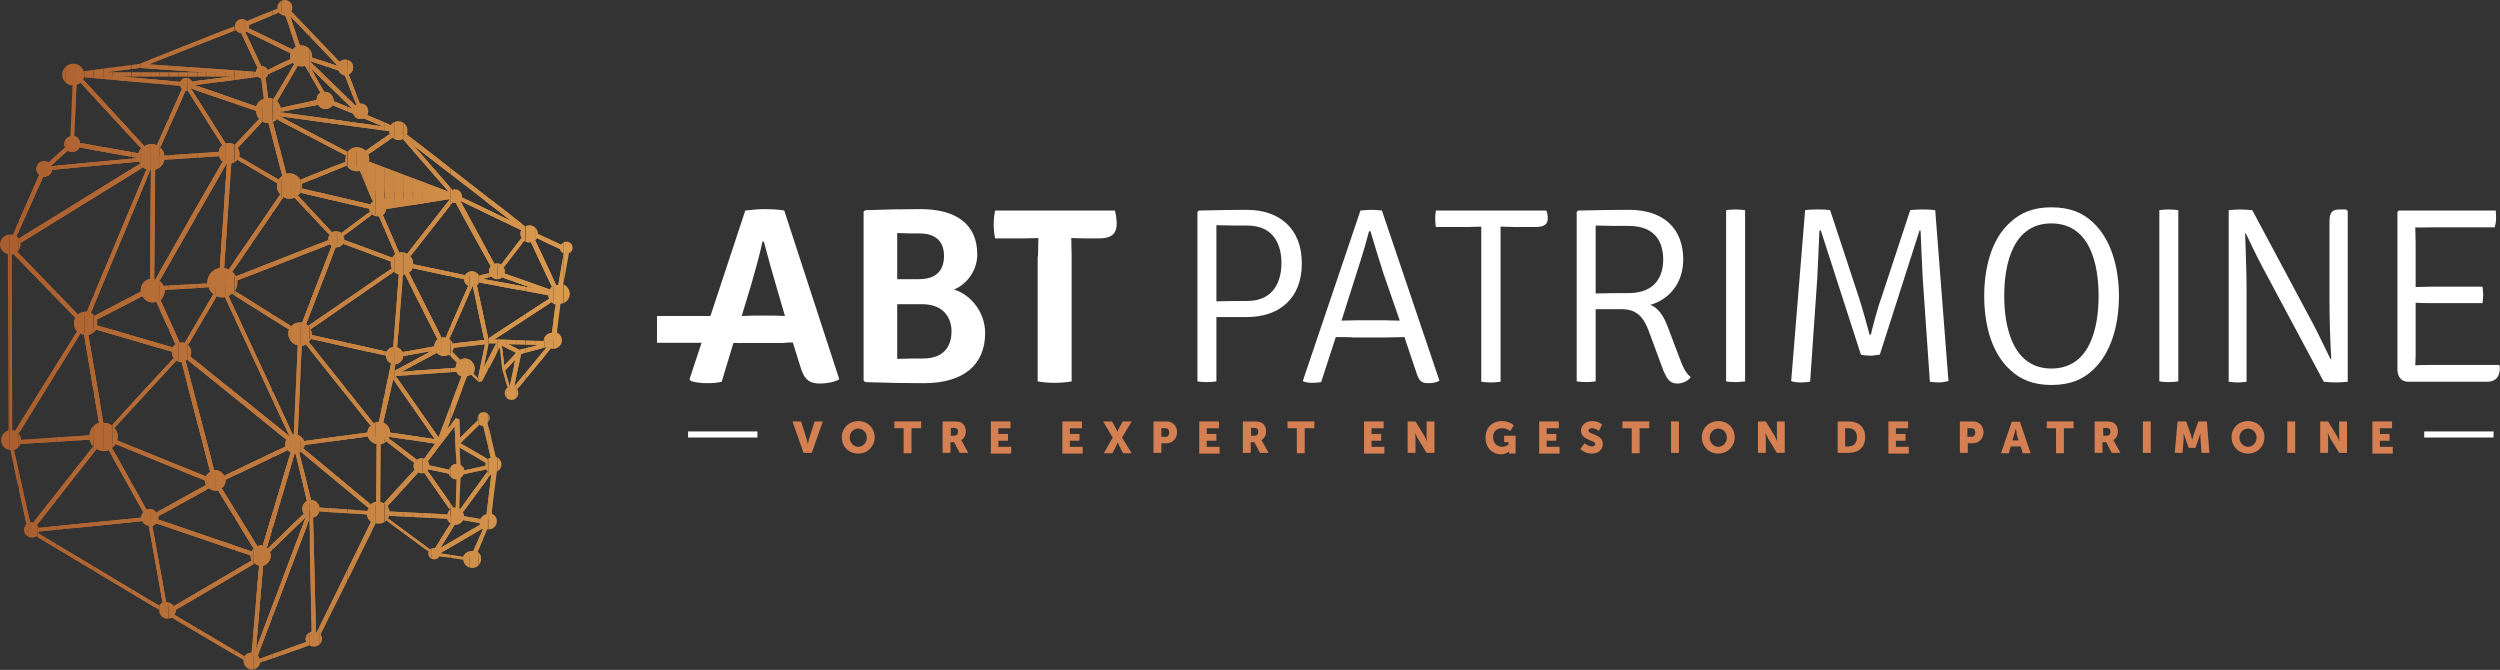<?xml version="1.0" encoding="utf-8"?>
<!-- Generator: Adobe Illustrator 23.0.4, SVG Export Plug-In . SVG Version: 6.00 Build 0)  -->
<svg version="1.1" id="Calque_1" xmlns="http://www.w3.org/2000/svg" xmlns:xlink="http://www.w3.org/1999/xlink" x="0px" y="0px"
	 viewBox="0 0 699.4 187.4" style="enable-background:new 0 0 699.4 187.4;" xml:space="preserve">
<rect x="0" y="0" width="699.4" height="187.4" fill="#333333" stroke="none"/>
<style type="text/css">
	.st0{clip-path:url(#SVGID_2_);fill:#D4944C;}
	.st1{clip-path:url(#SVGID_2_);fill:#D5954C;}
	.st2{clip-path:url(#SVGID_2_);fill:#D6964D;}
	.st3{clip-path:url(#SVGID_2_);fill:#D7974D;}
	.st4{clip-path:url(#SVGID_2_);fill:#D7984E;}
	.st5{clip-path:url(#SVGID_2_);fill:#D4934B;}
	.st6{clip-path:url(#SVGID_2_);fill:#D2914A;}
	.st7{clip-path:url(#SVGID_2_);fill:#D3924A;}
	.st8{clip-path:url(#SVGID_2_);fill:#CD8B47;}
	.st9{clip-path:url(#SVGID_2_);fill:#CE8C47;}
	.st10{clip-path:url(#SVGID_2_);fill:#CF8D48;}
	.st11{clip-path:url(#SVGID_2_);fill:#D08E48;}
	.st12{clip-path:url(#SVGID_2_);fill:#D08F49;}
	.st13{clip-path:url(#SVGID_2_);fill:#D19049;}
	.st14{clip-path:url(#SVGID_2_);fill:#C47F40;}
	.st15{clip-path:url(#SVGID_2_);fill:#C58040;}
	.st16{clip-path:url(#SVGID_2_);fill:#C58141;}
	.st17{clip-path:url(#SVGID_2_);fill:#C68241;}
	.st18{clip-path:url(#SVGID_2_);fill:#C78342;}
	.st19{clip-path:url(#SVGID_2_);fill:#C88443;}
	.st20{clip-path:url(#SVGID_2_);fill:#C98543;}
	.st21{clip-path:url(#SVGID_2_);fill:#B86F37;}
	.st22{clip-path:url(#SVGID_2_);fill:#B97038;}
	.st23{clip-path:url(#SVGID_2_);fill:#BA7138;}
	.st24{clip-path:url(#SVGID_2_);fill:#BA7239;}
	.st25{clip-path:url(#SVGID_2_);fill:#BB7339;}
	.st26{clip-path:url(#SVGID_2_);fill:#BC743A;}
	.st27{clip-path:url(#SVGID_2_);fill:#BD753B;}
	.st28{clip-path:url(#SVGID_2_);fill:#BE763B;}
	.st29{clip-path:url(#SVGID_2_);fill:#BE773C;}
	.st30{clip-path:url(#SVGID_2_);fill:#BF783C;}
	.st31{clip-path:url(#SVGID_2_);fill:#AD612F;}
	.st32{clip-path:url(#SVGID_2_);fill:#AE6230;}
	.st33{clip-path:url(#SVGID_2_);fill:#AF6330;}
	.st34{clip-path:url(#SVGID_2_);fill:#AF6431;}
	.st35{clip-path:url(#SVGID_2_);fill:#B06532;}
	.st36{clip-path:url(#SVGID_2_);fill:#B16632;}
	.st37{clip-path:url(#SVGID_2_);fill:#B26733;}
	.st38{clip-path:url(#SVGID_2_);fill:#B36833;}
	.st39{clip-path:url(#SVGID_2_);fill:#B36934;}
	.st40{clip-path:url(#SVGID_2_);fill:#B46A34;}
	.st41{clip-path:url(#SVGID_2_);fill:#B56B35;}
	.st42{clip-path:url(#SVGID_2_);fill:#B66C36;}
	.st43{clip-path:url(#SVGID_2_);fill:#B76D36;}
	.st44{clip-path:url(#SVGID_2_);fill:#B76E37;}
	.st45{clip-path:url(#SVGID_2_);fill:#AB5E2E;}
	.st46{clip-path:url(#SVGID_2_);fill:#AC5F2E;}
	.st47{clip-path:url(#SVGID_2_);fill:#AC602F;}
	.st48{clip-path:url(#SVGID_2_);fill:#C0793D;}
	.st49{clip-path:url(#SVGID_2_);fill:#C17A3D;}
	.st50{clip-path:url(#SVGID_2_);fill:#C27C3E;}
	.st51{clip-path:url(#SVGID_2_);fill:#C27D3F;}
	.st52{clip-path:url(#SVGID_2_);fill:#C37E3F;}
	.st53{clip-path:url(#SVGID_2_);fill:#C98644;}
	.st54{clip-path:url(#SVGID_2_);fill:#CC8A46;}
	.st55{clip-path:url(#SVGID_2_);fill:#D8994E;}
	.st56{clip-path:url(#SVGID_2_);fill:#CB8845;}
	.st57{clip-path:url(#SVGID_2_);fill:#CC8945;}
	.st58{clip-path:url(#SVGID_2_);fill:#CA8744;}
	.st59{clip-path:url(#SVGID_2_);fill:#D99A4F;}
	.st60{clip-path:url(#SVGID_2_);fill:#AA5D2D;}
	.st61{fill:#D48052;}
	.st62{fill:#FFFFFF;}
</style>
<g>
	<g>
		<g>
			<defs>
				<path id="SVGID_1_" d="M160.2,69.3c0-1-0.8-1.7-1.7-1.7c-0.7,0-1.2,0.4-1.5,0.9l-6.5-3.1c0,0,0,0,0,0c0-1.3-1.1-2.4-2.4-2.4
					c-0.4,0-0.8,0.1-1.2,0.3l-33.1-25.7c0.2-0.3,0.2-0.7,0.2-1.1c0-1.4-1.1-2.6-2.6-2.6c-0.9,0-1.6,0.4-2.1,1.1l-6.6-2.8
					c0.2-0.3,0.3-0.7,0.3-1.1c0-1.2-1-2.2-2.2-2.2c0,0-0.1,0-0.1,0l-3.2-8.1c0.8-0.3,1.3-1.1,1.3-2c0-1.2-1-2.2-2.2-2.2
					c-0.6,0-1.2,0.3-1.6,0.7L81.5,3.2c0.2-0.3,0.3-0.7,0.3-1.1c0-1.2-1-2.1-2.1-2.1c-1.2,0-2.1,1-2.1,2.1c0,0.1,0,0.2,0,0.3
					l-8.5,3.5c-0.4-0.4-0.9-0.6-1.4-0.6c-1.1,0-2,0.9-2,2L38.9,17.9l-15.5,2c-0.4-1.2-1.5-2.1-2.9-2.1c-1.7,0-3.1,1.4-3.1,3.1
					c0,1.6,1.3,3,2.9,3l-0.6,14.2c-1,0.2-1.8,1.1-1.8,2.2c0,0.4,0.1,0.7,0.3,1l-4.6,4.1c-0.4-0.2-0.8-0.4-1.2-0.4
					c-1.2,0-2.2,1-2.2,2.2c0,0.7,0.3,1.3,0.8,1.7L3.6,65.7c-0.2-0.1-0.5-0.1-0.8-0.1c-1.6,0-2.8,1.3-2.8,2.8c0,1.3,0.9,2.4,2.2,2.7
					l0.2,49.3c-1.2,0.3-2.1,1.4-2.1,2.7c0,1.5,1.1,2.7,2.6,2.8l4.5,20.7c-0.4,0.4-0.7,1-0.7,1.6c0,1.2,1,2.2,2.2,2.2
					c0.5,0,0.9-0.1,1.2-0.4l34.4,20.6c0,0,0,0.1,0,0.1c0,1.3,1.1,2.4,2.4,2.4c0.4,0,0.9-0.1,1.2-0.3l20,11.8c0,0.1,0,0.2,0,0.3
					c0,1.3,1.1,2.4,2.4,2.4c1.1,0,2.1-0.8,2.3-1.9l13.8-4.9c0.4,0.3,0.8,0.4,1.3,0.4c1.2,0,2.2-1,2.2-2.2c0-0.5-0.2-0.9-0.4-1.3
					l15.4-31c0.3,0.1,0.6,0.1,0.9,0.1c0.8,0,1.6-0.3,2.1-0.9l11.8,8.7c0,0.2-0.1,0.3-0.1,0.5c0,1,0.8,1.7,1.7,1.7
					c0.7,0,1.2-0.4,1.5-0.9l6.6,1c0.1,1.3,1.2,2.3,2.5,2.3c1.4,0,2.5-1.1,2.5-2.5c0-0.8-0.4-1.6-1-2l2.7-6.3c0.1,0,0.2,0,0.4,0
					c1.3,0,2.3-1,2.3-2.3c0-1-0.6-1.8-1.5-2.1l1.5-11.8c0.8-0.3,1.3-1.1,1.3-2c0-1-0.7-1.8-1.6-2.1l-2.3-9.5
					c0.3-0.3,0.6-0.8,0.6-1.3c0-1-0.8-1.7-1.7-1.7c-1,0-1.7,0.8-1.7,1.7c0,0.2,0,0.4,0.1,0.5l-5,5l-0.2-5.2l-1-0.3l-2.5,3.3
					l5.7-15.1c0.4,0,0.8-0.2,1.1-0.4l2.1,2.1l0.7-0.2l0.2,0.1l5-9.6l0.7,6.1l0,0l0,0.1l1.5,5c-0.5,0.3-0.8,0.9-0.8,1.6
					c0,1.1,0.9,1.9,1.9,1.9c1.1,0,1.9-0.9,1.9-1.9c0-0.4-0.1-0.8-0.3-1.1l9.4-11.4c0.2,0.1,0.5,0.1,0.7,0.1c1.3,0,2.4-1.1,2.4-2.4
					c0-1-0.6-1.8-1.4-2.2l1-8c1.5-0.1,2.6-1.3,2.6-2.8c0-1.2-0.8-2.2-1.8-2.7l1.6-8.8C159.6,70.8,160.2,70.1,160.2,69.3z
					 M156.7,69.7c0.1,0.5,0.5,1,1,1.2l-1.5,8.8c-0.2,0-0.4,0-0.6,0.1l-2.7-5.8l-3.2-6.8c0.2-0.2,0.3-0.4,0.5-0.6L156.7,69.7z
					 M145.3,97.9l-3.1-1.6l8.5,0.2l-3.8,1L145.3,97.9z M5.9,123.1c0-0.7-0.3-1.3-0.7-1.8l6.9-11.2l10.4-16.8c0.3,0.2,0.6,0.3,1,0.3
					l4.2,24.7c-1.5,0.5-2.6,1.8-2.7,3.5l-7.9,0.5L5.9,123.1z M153.6,83.6l-17,11.1l-3.2-14.9c0.3-0.2,0.5-0.5,0.6-0.8l19.4,3.6
					C153.4,82.9,153.5,83.2,153.6,83.6z M124.6,103.1l-12.3,0.9l9.9-5.3c0.5,0.6,1.2,0.9,2,0.9c0.5,0,1-0.2,1.4-0.4l2.3,2.3
					c-0.3,0.4-0.4,0.9-0.4,1.4L124.6,103.1z M87,139.9C87,139.9,87,139.9,87,139.9l-1.9-7.7l-1.4-5.5c0.2-0.1,0.3-0.2,0.5-0.3
					l18.9,15.7c-0.1,0.2-0.2,0.5-0.3,0.8L89.4,142C89.2,140.8,88.2,139.9,87,139.9z M5.7,68.4c0-0.2,0-0.3,0-0.4l34.3-21.2
					c0.3,0.3,0.6,0.5,1,0.6L24.3,87.2c-0.1,0-0.2,0-0.3,0c-0.8,0-1.6,0.3-2.2,0.8l-17-17.6C5.3,70,5.7,69.2,5.7,68.4z M68.9,8.8
					l12.4,6.1c-0.1,0.3-0.1,0.5-0.1,0.8c0,0.3,0,0.5,0.1,0.8l-3.8,1.8l-2.6,1.3c-0.3-0.6-0.9-1.1-1.6-1.1c-0.1,0-0.2,0-0.2,0L68.6,9
					C68.7,9,68.8,8.9,68.9,8.8z M98.7,30.5l-5.4-2.2c0-0.1,0-0.2,0-0.2c0-1.3-1.1-2.4-2.4-2.4c-0.1,0-0.1,0-0.2,0l-1.5-2.5L86.9,19
					L98.7,30.5C98.8,30.5,98.7,30.5,98.7,30.5z M41.9,142.4c-0.3,0-0.6,0.1-0.9,0.2l-9.7-17.3c0.4-0.3,0.8-0.7,1-1.1l25,10.2l0,0
					c0,0.5,0.1,0.9,0.3,1.3l-11.9,6.6l-2,1.1C43.3,142.8,42.7,142.4,41.9,142.4z M23.5,21.6L50.4,24c0.1,0.4,0.3,0.7,0.5,0.9
					l-7,15.7c-0.5-0.2-1-0.3-1.5-0.3c-0.7,0-1.4,0.2-2,0.6L23.2,22.2C23.3,22,23.4,21.8,23.5,21.6z M32,119.7l17.3-18.8
					c0.4,0.2,0.9,0.4,1.4,0.4c0,0,0.1,0,0.1,0l8,30.7c-0.5,0.3-1,0.8-1.2,1.3l-23.4-9.5l-1.4-0.6c0.1-0.3,0.1-0.6,0.1-1
					C33,121.2,32.6,120.4,32,119.7z M25.4,87.5L34,66.9l8-19.3c0.1,0,0.1,0,0.2,0l-0.1,10.2l-0.1,20.2c-1.5,0.3-2.6,1.6-2.6,3.2
					c0,0.1,0,0.2,0,0.4l-13,6.8C26.2,88.1,25.9,87.8,25.4,87.5z M44.8,41.3l7.1-15.9c0.1,0,0.1,0,0.2,0c0.1,0,0.3,0,0.4-0.1l6,9.5
					l3.7,5.8c-0.6,0.5-0.9,1.1-1,1.9l-15.2,1C45.9,42.6,45.5,41.8,44.8,41.3z M97,46.3c0.6,1,1.6,1.6,2.9,1.6c0.3,0,0.5,0,0.8-0.1
					l3.6,8.6c-0.3,0.2-0.5,0.5-0.7,0.8l-19.2-4.5c0-0.2,0.1-0.4,0.1-0.6c0-0.2,0-0.5-0.1-0.7l5-2L97,46.3z M125.7,55.7
					c0,0.1,0.1,0.1,0.1,0.2l-0.1,0.1l-11.8,15c-0.4-0.2-0.9-0.4-1.5-0.4c-0.3,0-0.5,0-0.7,0.1l-4.6-10.5c0.5-0.4,0.8-1,0.9-1.7
					L125.7,55.7z M27.1,89.4l12.8-6.6c0.5,1.1,1.6,1.8,2.9,1.8c0.3,0,0.6-0.1,0.9-0.2l1.6,3.5l3.8,8.4c-0.3,0.2-0.6,0.5-0.8,0.9
					l-21.2-6.2c0-0.2,0.1-0.4,0.1-0.6C27.3,90.1,27.2,89.7,27.1,89.4z M46,44.7l15.3-1c0.2,0.6,0.5,1.2,1,1.5l-7.6,13.2L43.5,78.1
					c-0.1,0-0.2,0-0.3,0l0.1-12.9l0.1-17.7C44.7,47.1,45.7,46.1,46,44.7z M121.5,96.9l-8.9,1.6c-0.3-0.6-0.8-1.1-1.5-1.3l1.4-17.4
					l0.2-2.9c0.2,0,0.4-0.1,0.6-0.1l3.5,7l5.6,11.1C121.9,95.4,121.5,96.1,121.5,96.9z M79.9,124.9l-17.2,8.2
					c-0.5-0.9-1.4-1.6-2.5-1.6c-0.1,0-0.2,0-0.3,0l-8-30.6c0.2-0.1,0.3-0.2,0.5-0.3l17.5,14.1l10.2,8.3c-0.2,0.4-0.3,0.8-0.3,1.2
					C79.8,124.5,79.9,124.7,79.9,124.9z M81,55.6c0.5,0,1-0.1,1.4-0.3l9.8,10.4c-0.2,0.4-0.4,0.8-0.4,1.2c0,0.1,0,0.2,0,0.3
					L66.1,77.3L66,77.4c-0.2-0.5-0.6-1-1-1.4l1.5-2.2l12.8-18.7C79.8,55.4,80.3,55.6,81,55.6z M83.9,90.2c-1,0-1.8,0.4-2.4,1.1
					l-15.8-9.9c0.4-0.7,0.7-1.4,0.7-2.3c0-0.2,0-0.4-0.1-0.6l26-10.2c0.2,0.2,0.3,0.4,0.5,0.5l-8.3,21.5
					C84.3,90.2,84.1,90.2,83.9,90.2z M52.6,96.5l8-13.6c0.5,0.2,1.1,0.3,1.7,0.3c0.2,0,0.4,0,0.6-0.1l18.1,38.9c0,0,0,0-0.1,0
					L53.2,99.7c0.2-0.4,0.3-0.8,0.3-1.2C53.5,97.7,53.1,97,52.6,96.5z M81.9,121.6l-18-38.8c0.4-0.2,0.7-0.4,1-0.6l16,10
					c-0.2,0.4-0.2,0.8-0.2,1.2c0,1.6,1.1,2.9,2.6,3.2l-1.1,24.9C82,121.6,82,121.6,81.9,121.6z M85.6,90.7l8.3-21.5
					c0.1,0,0.1,0,0.2,0c0.8,0,1.5-0.4,1.9-1l6.5,2.4l6.9,2.6c0,0.2-0.1,0.4-0.1,0.6c0,0.5,0.1,0.9,0.3,1.3L86.2,91.2
					C86,91,85.8,90.8,85.6,90.7z M103,59.6l-7.5,5.6c-0.4-0.3-0.9-0.5-1.5-0.5c-0.4,0-0.8,0.1-1.1,0.3l-9.6-10.3
					c0.3-0.2,0.5-0.5,0.7-0.8l19.3,4.5c0,0.3,0.1,0.6,0.2,0.9L103,59.6z M77.6,51.3c-0.1,0.2-0.1,0.5-0.1,0.8c0,0.9,0.3,1.7,0.9,2.3
					L64,75.4c-0.4-0.2-0.9-0.3-1.3-0.4l2-29.3c0.7-0.1,1.2-0.5,1.7-1l2.3,1.3L77.6,51.3z M63.5,45.7l-2,29.3c-2,0.3-3.5,2-3.5,4.1
					c0,0.1,0,0.1,0,0.2l-11.2,0.6L45.8,80c-0.3-0.6-0.7-1.1-1.2-1.4l18.8-32.9C63.4,45.7,63.5,45.7,63.5,45.7z M46.1,81.3
					c0-0.1,0-0.2,0-0.2l5.4-0.3l6.9-0.4c0.2,0.8,0.7,1.4,1.3,1.9l-8,13.6c-0.3-0.1-0.5-0.1-0.8-0.1c-0.2,0-0.4,0-0.6,0.1l-5.4-11.9
					C45.5,83.3,46.1,82.4,46.1,81.3z M109.7,72.1l-13.4-5c0-0.1,0-0.2,0-0.3c0-0.3-0.1-0.6-0.2-0.8l8-6c0.4,0.3,0.9,0.5,1.5,0.5
					c0.1,0,0.3,0,0.4,0l4.6,10.5C110.3,71.4,110,71.7,109.7,72.1z M86.9,92.1L110.2,76c0.4,0.4,0.9,0.7,1.4,0.8L110,97.1
					c-0.8,0.1-1.5,0.6-1.8,1.3l-21-4.7c0-0.1,0-0.1,0-0.2C87.2,93,87.1,92.6,86.9,92.1z M78,50.3l-11.1-6.5c0.1-0.3,0.1-0.6,0.1-0.8
					c0-0.6-0.2-1.1-0.5-1.6l6.9-7.4c0.5,0.3,1.1,0.4,1.7,0.4c0,0,0,0,0,0L79,49.2C78.6,49.4,78.3,49.8,78,50.3z M102.8,121
					l-17.7,2.4c-0.3-0.8-1-1.5-1.8-1.7l1.1-24.9c0.4-0.1,0.8-0.2,1.2-0.4l18.1,22.7C103.1,119.6,102.8,120.2,102.8,121z M72.5,33.3
					l-6.8,7.2c-0.5-0.3-1.1-0.5-1.7-0.5c-0.3,0-0.6,0.1-0.9,0.1l-9.3-14.7l-0.5-0.7c0,0,0,0,0,0L71.6,31
					C71.6,31.8,72,32.6,72.5,33.3z M62,136.6c0.7-0.5,1.1-1.3,1.1-2.2c0-0.1,0-0.1,0-0.2c4.1-1.9,12-5.7,17.4-8.3
					c0.2,0.3,0.5,0.5,0.8,0.7l-7.8,26.1c-0.2,0-0.4-0.1-0.5-0.1c-0.3,0-0.7,0.1-1,0.2l-3.4-5.5L62,136.6z M85.2,124.5l17.7-2.4
					c0.4,1.1,1.3,1.9,2.4,2.1l-0.1,16.2c-0.6,0.1-1,0.3-1.5,0.7l-18.9-15.7C85.1,125.2,85.2,124.8,85.2,124.5z M124.7,94.4
					c-0.2,0-0.3-0.1-0.5-0.1c-0.2,0-0.4,0-0.7,0.1l-9.1-18.1c0.5-0.3,0.8-0.8,1-1.3l14.4,3.1c0,0.8,0.5,1.5,1.2,1.9l-4.3,9.8
					L124.7,94.4z M137.5,77.4c0.4,0.4,0.9,0.7,1.6,0.7c0.5,0,1-0.2,1.4-0.5l8.8,3.1L135.1,78L137.5,77.4z M137.3,74.5
					c-0.3,0.4-0.5,0.8-0.5,1.4c0,0.2,0,0.3,0.1,0.5l-2.9,0.7c-0.4-0.7-1.1-1.2-2-1.2c-0.8,0-1.5,0.5-1.9,1.1l-14.5-3.1
					c0,0,0-0.1,0-0.1c0-0.8-0.3-1.5-0.8-2.1l11.8-15.1c0.2,0.1,0.4,0.1,0.6,0.1c0.1,0,0.2,0,0.3,0l4.9,9L137.3,74.5z M96.6,45.3
					L91,47.5l-7,2.8c-0.6-1-1.7-1.8-3-1.8c-0.3,0-0.6,0.1-0.9,0.1l-3.8-14.5c0.5-0.2,0.9-0.4,1.2-0.7l19.3,10.1
					c-0.1,0.3-0.2,0.7-0.2,1C96.5,44.8,96.5,45,96.6,45.3z M73.1,21.9l0.5,4.2l0.2,1.5c-1,0.4-1.8,1.2-2.1,2.2l-17.2-6l17.7-2.3
					C72.5,21.8,72.8,21.9,73.1,21.9z M24.7,93.7c0.9-0.2,1.7-0.8,2.2-1.5l12,3.5l9.2,2.7c0,0.1,0,0.1,0,0.2c0,0.6,0.2,1.1,0.5,1.6
					l-9.8,10.6l-7.5,8.2c-0.6-0.4-1.4-0.7-2.3-0.7c0,0-0.1,0-0.1,0l-1.2-7.2L24.7,93.7z M44.3,144.4l1.7-0.9l12.5-6.9
					c0.5,0.4,1.1,0.7,1.8,0.7c0.2,0,0.5,0,0.7-0.1l4.9,8l5.1,8.3c-0.2,0.2-0.5,0.5-0.6,0.8l-26.2-9c0-0.2,0.1-0.3,0.1-0.5
					C44.3,144.7,44.3,144.5,44.3,144.4z M85.9,140.2c-0.8,0.4-1.3,1.2-1.3,2.2c0,0.5,0.1,0.9,0.4,1.3l-10.1,9.8
					c-0.1-0.1-0.2-0.2-0.3-0.2l7.8-26.3c0.1,0,0.1,0,0.2,0c0,0,0.1,0,0.1,0l2,8.1L85.9,140.2z M106.4,140.5l0.1-14.8l0-1.4
					c0.6-0.1,1.1-0.4,1.6-0.8l7.8,6c-0.1,0.2-0.2,0.5-0.2,0.8c0,0.4,0.1,0.8,0.3,1.1l-1,1.1l-7.6,8.3
					C107.1,140.7,106.8,140.5,106.4,140.5z M106,118c-0.5,0-1.1,0.2-1.5,0.4L86.4,95.7c0.2-0.3,0.4-0.6,0.6-0.9l21,4.7
					c0,1,0.6,1.8,1.4,2.2L106,118C106,118,106,118,106,118z M110.4,103.7l0.2-1.8c1.2-0.1,2.1-1.1,2.2-2.3l7.9-1.4l-7.2,3.9
					L110.4,103.7z M76.5,27.7c-0.4-0.2-0.9-0.3-1.4-0.3c0,0-0.1,0-0.1,0l-0.7-5.7c0.3-0.2,0.6-0.5,0.7-0.9l6.9-3.3
					c0.1,0.2,0.3,0.3,0.4,0.5l-4,6.8L76.5,27.7z M75.7,155.5c0-0.4-0.1-0.8-0.2-1.1l10.1-9.8l-14,37.1l2-23.4
					C74.8,157.9,75.7,156.8,75.7,155.5z M111.6,138.1l5.4-5.9c0.3,0.1,0.6,0.2,1,0.2c0.3,0,0.5-0.1,0.7-0.1l7.2,10.3
					c-0.4,0.3-0.6,0.8-0.7,1.3l-16.2-0.8c-0.1-0.5-0.3-1-0.6-1.5L111.6,138.1z M127.7,134.1C127.7,134.1,127.7,134.1,127.7,134.1
					l-0.2,7.9c-0.2,0-0.4,0-0.6,0.1l-7.3-10.4c0.1-0.1,0.2-0.2,0.2-0.4l5.8,1.2C125.8,133.4,126.7,134.1,127.7,134.1z M117.9,128.2
					c-0.5,0-0.9,0.2-1.3,0.4l-7.9-6c0.1-0.1,0.1-0.3,0.2-0.4l12.9,1.9l-3.2,4.3C118.4,128.2,118.2,128.2,117.9,128.2z M125.7,94.8
					l6.4-14.6c0.1,0,0.1,0,0.2,0l3.2,14.9l-8.9,1C126.5,95.6,126.1,95.1,125.7,94.8z M153.8,81l-12.7-4.5c0.1-0.2,0.1-0.4,0.1-0.7
					c0-0.4-0.1-0.7-0.3-1l5.7-7.4c0.4,0.2,0.8,0.4,1.3,0.4c0.2,0,0.4,0,0.6-0.1l5.9,12.5C154.2,80.4,154,80.7,153.8,81z M145.9,66.6
					l-5.7,7.4c-0.3-0.2-0.7-0.3-1.1-0.3c-0.3,0-0.5,0.1-0.8,0.1l-9.6-17.7l0,0l17.1,8.3c-0.1,0.3-0.2,0.6-0.2,0.9
					C145.6,65.8,145.7,66.2,145.9,66.6z M103.2,45.2c0-0.2,0.1-0.4,0.1-0.6c0-0.5-0.1-1-0.3-1.4l6.8-4.7c0.5,0.4,1.1,0.7,1.7,0.7
					c0.4,0,0.8-0.1,1.2-0.3l12.9,14.8L103.2,45.2z M109,37.5l-6.7,4.7c-0.6-0.6-1.5-1-2.4-1c-1.1,0-2,0.5-2.7,1.3l-16.6-8.7
					l-2.4-1.3c0,0,0,0,0,0l30.7,4.2C108.9,37,108.9,37.2,109,37.5z M78.5,30.2c-0.1-0.7-0.5-1.4-1-1.9l3.4-5.8l2.4-4.1
					c0.3,0.1,0.7,0.2,1,0.2c0.4,0,0.7-0.1,1-0.2l4.4,7.5c-0.7,0.4-1.1,1.2-1.1,2c0,0.1,0,0.1,0,0.1l-4.3,0.9L78.5,30.2z M53.7,22.8
					c-0.3-0.6-0.9-1-1.6-1c-0.7,0-1.4,0.4-1.6,1.1l-16.8-1.5l31.2,0L53.7,22.8z M43.7,146.4l26.4,9c0,0,0,0,0,0.1
					c0,0.5,0.1,0.9,0.3,1.3l-21.8,12.8c-0.4-0.7-1.2-1.1-2-1.1c0,0,0,0-0.1,0l-3.9-21.3C43.1,146.9,43.5,146.7,43.7,146.4z
					 M134.2,146.3c0,0.2,0,0.3,0.1,0.5l-11.2,6.6l4.1-6.6c0.1,0,0.2,0,0.2,0c0.9,0,1.7-0.5,2.1-1.3l1.1,0.2L134.2,146.3z
					 M128.8,142.4c-0.1-0.1-0.2-0.1-0.3-0.2l0.3-8.5c0.4-0.2,0.7-0.6,0.8-1l6.4-1.4c0.1,0.2,0.3,0.4,0.5,0.5l-4.9,6.7L128.8,142.4z
					 M109.1,121c0-1.3-0.8-2.3-1.9-2.8l2.8-12.1l11.7,16.8L109.1,121z M67.5,9.3l3.5,7.4l1.1,2.3c-0.3,0.3-0.5,0.7-0.5,1.1l-9.8-0.7
					l-20.2-1.4L66,8.4C66.3,8.9,66.9,9.2,67.5,9.3z M22.5,23.1l17,18.4c-0.4,0.4-0.6,0.9-0.8,1.4l-16.3-2.9c-0.1-0.9-0.7-1.7-1.6-2
					l0.6-14.4C21.9,23.6,22.2,23.4,22.5,23.1z M20.2,42.5c0.9,0,1.7-0.5,2-1.3l3.1,0.6l13.3,2.4c0,0,0,0,0,0l-24.2,2.3
					c0-0.1-0.1-0.2-0.1-0.2l4.6-4.1C19.3,42.4,19.8,42.5,20.2,42.5z M3.8,71.1l17.3,17.8c-0.3,0.5-0.4,1-0.4,1.6
					c0,0.9,0.3,1.6,0.9,2.2l-0.5,0.8L4.2,120.6c-0.2-0.1-0.5-0.2-0.8-0.2L3.3,71.2C3.5,71.2,3.7,71.1,3.8,71.1z M27,125.6
					c0.6,0.3,1.3,0.6,2,0.6c0.5,0,1-0.1,1.4-0.3l9.7,17.4c-0.4,0.4-0.6,0.9-0.6,1.5l-28.7,2.9c-0.1-0.3-0.3-0.6-0.5-0.8l2.1-2.7
					L27,125.6z M72.1,183.4l13.1-34.6l1.3-3.5l0.7,31.4c-1,0.2-1.7,1.1-1.7,2.1c0,0.3,0.1,0.5,0.2,0.8l-13.1,4.7
					C72.5,184,72.3,183.7,72.1,183.4z M108.8,144.3l16.3,0.8c0.2,0.6,0.5,1,1,1.3l-4.4,7c-0.1,0-0.3,0-0.4,0c-0.4,0-0.7,0.1-1,0.3
					l-11.8-8.7C108.7,144.7,108.8,144.5,108.8,144.3z M134.4,145.2l-4.1-0.7l-0.5-0.1l0,0c0-0.4-0.1-0.8-0.3-1.1l0.8-1.1l7.2-9.8
					l-1.4,11.5C135.4,144,134.8,144.5,134.4,145.2z M135.9,129.5c-0.1,0.2-0.1,0.5-0.1,0.7c0,0,0,0.1,0,0.1l-5.9,1.3
					c-0.1-0.7-0.5-1.2-1.1-1.5l-0.2-4.9l4.9,2.8L135.9,129.5z M110.7,105.2l17-1.2c0.3,0.6,0.8,1.1,1.4,1.3l-6.4,17.1L110.7,105.2z
					 M130.1,100.3c-0.5,0-0.9,0.1-1.3,0.4l-2.3-2.3c0.2-0.3,0.3-0.7,0.4-1.1l8.8-1l-2,9.5l-1.3-1.3c0.3-0.4,0.4-0.9,0.4-1.5
					C132.7,101.5,131.5,100.3,130.1,100.3z M144.4,98.7l-3.3,3.6l-0.7-5.6L144.4,98.7z M152.1,95.4L139.8,95l0,0l0,0l-1.6,0l1.4-0.9
					l14.7-9.6c0.3,0.3,0.7,0.5,1.1,0.7l-1,7.9C153.2,93.2,152.2,94.1,152.1,95.4z M143.3,62l-14.1-6.8c0-0.1,0-0.2,0-0.3
					c0-1-0.8-1.9-1.9-1.9c-0.3,0-0.5,0.1-0.7,0.2l-11-12.6L143.3,62z M89.3,32.9l-10.8-1.5c0,0,0,0,0-0.1L89,29.3
					c0.4,0.7,1.2,1.2,2,1.2c0.8,0,1.6-0.4,2-1.1l5.8,2.4c0.3,0.9,1.1,1.5,2.1,1.5c0.3,0,0.7-0.1,0.9-0.2l5.4,2.3L89.3,32.9z
					 M99.4,29.5L86.8,17.3c0-0.1,0.1-0.1,0.1-0.2l7.8,2.6c0.3,0.7,1,1.3,1.8,1.4l3.2,8.2C99.6,29.3,99.5,29.4,99.4,29.5z M87.3,16.1
					c0-0.1,0-0.3,0-0.4c0-1.7-1.4-3-3-3c-0.1,0-0.3,0-0.4,0l-2.8-8.3l13.5,14.1L87.3,16.1z M78,3.5c0.4,0.5,1,0.8,1.7,0.8
					c0,0,0.1,0,0.1,0l1.1,3.1l1.9,5.7c-0.4,0.2-0.7,0.5-0.9,0.8l-12.3-6c0-0.2,0.1-0.3,0.1-0.5c0-0.1,0-0.2,0-0.4L78,3.5z M39.1,19
					l17.7,1.2l-3,0l-23.9,0L39.1,19z M12.1,49.4c0.1,0,0.2,0,0.3,0c1.1,0,2-0.8,2.2-1.9l24.3-2.3c0.1,0.2,0.2,0.4,0.3,0.6l-34,21
					c-0.2-0.3-0.4-0.5-0.6-0.7L12.1,49.4z M3.9,125.9c0.8-0.3,1.4-0.9,1.8-1.7l19.4-1.2c0.2,0.7,0.5,1.4,1,1.9l-12.6,16l-4.2,5.3
					c-0.2,0-0.4-0.1-0.5-0.1c-0.1,0-0.3,0-0.4,0L3.9,125.9z M10.7,149.2c0.1-0.2,0.1-0.3,0.2-0.5l28.9-2.9c0.3,0.7,1,1.2,1.8,1.3
					l1.8,9.8l2.1,11.7c-0.4,0.2-0.7,0.5-0.9,0.9L10.7,149.2z M48.8,172c0.2-0.4,0.4-0.8,0.4-1.2c0-0.1,0-0.1,0-0.2l22.1-13
					c0.3,0.3,0.7,0.5,1.2,0.6l-2.1,24.4c0,0,0,0-0.1,0c-0.8,0-1.5,0.4-1.9,1L48.8,172z M88.6,176.9c-0.1,0-0.1,0-0.2-0.1l-0.8-32
					c0.8-0.2,1.5-0.8,1.7-1.7l13.3,0.8c0.1,0.9,0.6,1.6,1.2,2.1L88.6,176.9z M132.4,154.2c-0.1,0-0.3,0-0.5,0c-1.1,0-2,0.7-2.3,1.6
					l-6.5-1c0,0,0,0,0,0l11.8-6.9c0.1,0.1,0.1,0.1,0.2,0.2L132.4,154.2z M134.1,118.8c0.3,0.2,0.6,0.3,1,0.3c0,0,0.1,0,0.1,0l2.1,9
					c-0.3,0.1-0.6,0.2-0.8,0.4l-7.7-4.5L134.1,118.8z M127.4,124.2L127.4,124.2l0.3,5.6c-1,0-1.8,0.7-2,1.6l-5.6-1.2
					c0-0.4-0.2-0.8-0.4-1.2l7.5-9.8L127.4,124.2z M136.7,96.1l2.1,0l-3.5,6.8L136.7,96.1z M142.2,102.7l2-2.2l-0.6,3l-1,4.6
					l-1.3-4.4L142.2,102.7z M143.8,108.2l1.8-8.3l0.2-0.9l7-1.9c0,0,0.1,0.1,0.1,0.1L143.8,108.2z"/>
			</defs>
			<clipPath id="SVGID_2_">
				<use xlink:href="#SVGID_1_"  style="overflow:visible;"/>
			</clipPath>
			<rect x="143.8" y="97.1" class="st0" width="0.6" height="11.1"/>
			<rect x="144.4" y="97.1" class="st1" width="2.6" height="11.1"/>
			<rect x="147.1" y="97.1" class="st2" width="2.6" height="11.1"/>
			<rect x="149.7" y="97.1" class="st3" width="2.6" height="11.1"/>
			<rect x="152.3" y="97.1" class="st4" width="0.5" height="11.1"/>
			<rect x="141.3" y="100.4" class="st5" width="0.5" height="7.6"/>
			<rect x="141.8" y="100.4" class="st0" width="2.5" height="7.6"/>
			<rect x="135.3" y="96.1" class="st6" width="1.3" height="6.8"/>
			<rect x="136.6" y="96.1" class="st7" width="2.2" height="6.8"/>
			<rect x="119.6" y="119.2" class="st8" width="1.2" height="12.1"/>
			<rect x="120.8" y="119.2" class="st9" width="2.6" height="12.1"/>
			<rect x="123.4" y="119.2" class="st10" width="2.6" height="12.1"/>
			<rect x="126.1" y="119.2" class="st11" width="1.6" height="12.1"/>
			<rect x="128.8" y="118.8" class="st12" width="2.5" height="9.8"/>
			<rect x="131.3" y="118.8" class="st13" width="2.6" height="9.8"/>
			<rect x="133.9" y="118.8" class="st6" width="2.6" height="9.8"/>
			<rect x="136.6" y="118.8" class="st7" width="0.8" height="9.8"/>
			<rect x="123.1" y="147.8" class="st9" width="0.4" height="8"/>
			<rect x="123.4" y="147.8" class="st10" width="2.6" height="8"/>
			<rect x="126.1" y="147.8" class="st11" width="2.6" height="8"/>
			<rect x="128.7" y="147.8" class="st12" width="2.6" height="8"/>
			<rect x="131.3" y="147.8" class="st13" width="2.6" height="8"/>
			<rect x="133.9" y="147.8" class="st6" width="1.2" height="8"/>
			<rect x="87.6" y="143.1" class="st14" width="1.6" height="33.8"/>
			<rect x="89.3" y="143.1" class="st15" width="2.6" height="33.8"/>
			<rect x="91.9" y="143.1" class="st16" width="2.6" height="33.8"/>
			<rect x="94.5" y="143.1" class="st17" width="2.6" height="33.8"/>
			<rect x="97.2" y="143.1" class="st18" width="2.6" height="33.8"/>
			<rect x="99.8" y="143.1" class="st19" width="2.6" height="33.8"/>
			<rect x="102.4" y="143.1" class="st20" width="1.5" height="33.8"/>
			<rect x="48.8" y="157.6" class="st21" width="1.1" height="25.9"/>
			<rect x="49.9" y="157.6" class="st22" width="2.6" height="25.9"/>
			<rect x="52.5" y="157.6" class="st23" width="2.6" height="25.9"/>
			<rect x="55.2" y="157.6" class="st24" width="2.6" height="25.9"/>
			<rect x="57.8" y="157.6" class="st25" width="2.6" height="25.9"/>
			<rect x="60.4" y="157.6" class="st26" width="2.6" height="25.9"/>
			<rect x="63" y="157.6" class="st27" width="2.6" height="25.9"/>
			<rect x="65.7" y="157.6" class="st28" width="2.6" height="25.9"/>
			<rect x="68.3" y="157.6" class="st29" width="2.6" height="25.9"/>
			<rect x="70.9" y="157.6" class="st30" width="1.5" height="25.9"/>
			<rect x="10.7" y="145.9" class="st31" width="2.4" height="23.7"/>
			<rect x="13.1" y="145.9" class="st32" width="2.6" height="23.7"/>
			<rect x="15.8" y="145.9" class="st33" width="2.6" height="23.7"/>
			<rect x="18.4" y="145.9" class="st34" width="2.6" height="23.7"/>
			<rect x="21" y="145.9" class="st35" width="2.6" height="23.7"/>
			<rect x="23.6" y="145.9" class="st36" width="2.6" height="23.7"/>
			<rect x="26.3" y="145.9" class="st37" width="2.6" height="23.7"/>
			<rect x="28.9" y="145.9" class="st38" width="2.6" height="23.7"/>
			<rect x="31.5" y="145.9" class="st39" width="2.6" height="23.7"/>
			<rect x="34.1" y="145.9" class="st40" width="2.6" height="23.7"/>
			<rect x="36.8" y="145.9" class="st41" width="2.6" height="23.7"/>
			<rect x="39.4" y="145.9" class="st42" width="2.6" height="23.7"/>
			<rect x="42" y="145.9" class="st43" width="2.6" height="23.7"/>
			<rect x="44.6" y="145.9" class="st44" width="0.9" height="23.7"/>
			<rect x="3.9" y="123" class="st45" width="1.3" height="23.2"/>
			<rect x="5.3" y="123" class="st46" width="2.6" height="23.2"/>
			<rect x="7.9" y="123" class="st47" width="2.6" height="23.2"/>
			<rect x="10.5" y="123" class="st31" width="2.6" height="23.2"/>
			<rect x="13.1" y="123" class="st32" width="2.6" height="23.2"/>
			<rect x="15.8" y="123" class="st33" width="2.6" height="23.2"/>
			<rect x="18.4" y="123" class="st34" width="2.6" height="23.2"/>
			<rect x="21" y="123" class="st35" width="2.6" height="23.2"/>
			<rect x="23.6" y="123" class="st36" width="2.5" height="23.2"/>
			<rect x="4.6" y="45.3" class="st45" width="0.6" height="21.6"/>
			<rect x="5.3" y="45.3" class="st46" width="2.6" height="21.6"/>
			<rect x="7.9" y="45.3" class="st47" width="2.6" height="21.6"/>
			<rect x="10.5" y="45.3" class="st31" width="2.6" height="21.6"/>
			<rect x="13.1" y="45.3" class="st32" width="2.6" height="21.6"/>
			<rect x="15.8" y="45.3" class="st33" width="2.6" height="21.6"/>
			<rect x="18.4" y="45.3" class="st34" width="2.6" height="21.6"/>
			<rect x="21" y="45.3" class="st35" width="2.6" height="21.6"/>
			<rect x="23.6" y="45.3" class="st36" width="2.6" height="21.6"/>
			<rect x="26.3" y="45.3" class="st37" width="2.6" height="21.6"/>
			<rect x="28.9" y="45.3" class="st38" width="2.6" height="21.6"/>
			<rect x="31.5" y="45.3" class="st39" width="2.6" height="21.6"/>
			<rect x="34.1" y="45.3" class="st40" width="2.6" height="21.6"/>
			<rect x="36.8" y="45.3" class="st41" width="2.4" height="21.6"/>
			<rect x="29.9" y="19" class="st38" width="1.6" height="1.2"/>
			<rect x="31.5" y="19" class="st39" width="2.6" height="1.2"/>
			<rect x="34.1" y="19" class="st40" width="2.6" height="1.2"/>
			<rect x="36.8" y="19" class="st41" width="2.6" height="1.2"/>
			<rect x="39.4" y="19" class="st42" width="2.6" height="1.2"/>
			<rect x="42" y="19" class="st43" width="2.6" height="1.2"/>
			<rect x="44.6" y="19" class="st44" width="2.6" height="1.2"/>
			<rect x="47.3" y="19" class="st21" width="2.6" height="1.2"/>
			<rect x="49.9" y="19" class="st22" width="2.6" height="1.2"/>
			<rect x="52.5" y="19" class="st23" width="2.6" height="1.2"/>
			<rect x="55.2" y="19" class="st24" width="1.7" height="1.2"/>
			<rect x="69.5" y="3.5" class="st29" width="1.4" height="10.4"/>
			<rect x="70.9" y="3.5" class="st30" width="2.6" height="10.4"/>
			<rect x="73.5" y="3.5" class="st48" width="2.6" height="10.4"/>
			<rect x="76.2" y="3.5" class="st49" width="2.6" height="10.4"/>
			<rect x="78.8" y="3.5" class="st50" width="2.6" height="10.4"/>
			<rect x="81.4" y="3.5" class="st51" width="1.4" height="10.4"/>
			<rect x="81.1" y="4.4" class="st50" width="0.4" height="14.1"/>
			<rect x="81.4" y="4.4" class="st51" width="2.6" height="14.1"/>
			<rect x="84" y="4.4" class="st52" width="2.6" height="14.1"/>
			<rect x="86.7" y="4.4" class="st14" width="2.6" height="14.1"/>
			<rect x="89.3" y="4.4" class="st15" width="2.6" height="14.1"/>
			<rect x="91.9" y="4.4" class="st16" width="2.6" height="14.1"/>
			<rect x="86.8" y="17.1" class="st14" width="2.5" height="12.3"/>
			<rect x="89.3" y="17.1" class="st15" width="2.6" height="12.3"/>
			<rect x="91.9" y="17.1" class="st16" width="2.6" height="12.3"/>
			<rect x="94.5" y="17.1" class="st17" width="2.6" height="12.3"/>
			<rect x="97.2" y="17.1" class="st18" width="2.5" height="12.3"/>
			<rect x="78.5" y="29.3" class="st49" width="0.3" height="6.1"/>
			<rect x="78.8" y="29.3" class="st50" width="2.6" height="6.1"/>
			<rect x="81.4" y="29.3" class="st51" width="2.6" height="6.1"/>
			<rect x="84" y="29.3" class="st52" width="2.6" height="6.1"/>
			<rect x="86.7" y="29.3" class="st14" width="2.6" height="6.1"/>
			<rect x="89.3" y="29.3" class="st15" width="2.6" height="6.1"/>
			<rect x="91.9" y="29.3" class="st16" width="2.6" height="6.1"/>
			<rect x="94.5" y="29.3" class="st17" width="2.6" height="6.1"/>
			<rect x="97.2" y="29.3" class="st18" width="2.6" height="6.1"/>
			<rect x="99.8" y="29.3" class="st19" width="2.6" height="6.1"/>
			<rect x="102.4" y="29.3" class="st20" width="2.6" height="6.1"/>
			<rect x="105" y="29.3" class="st53" width="2.2" height="6.1"/>
			<rect x="115.6" y="40.5" class="st54" width="2.6" height="21.4"/>
			<rect x="118.2" y="40.5" class="st8" width="2.6" height="21.4"/>
			<rect x="120.8" y="40.5" class="st9" width="2.6" height="21.4"/>
			<rect x="123.4" y="40.5" class="st10" width="2.6" height="21.4"/>
			<rect x="126.1" y="40.5" class="st11" width="2.6" height="21.4"/>
			<rect x="128.7" y="40.5" class="st12" width="2.6" height="21.4"/>
			<rect x="131.3" y="40.5" class="st13" width="2.6" height="21.4"/>
			<rect x="133.9" y="40.5" class="st6" width="2.6" height="21.4"/>
			<rect x="136.6" y="40.5" class="st7" width="2.6" height="21.4"/>
			<rect x="139.2" y="40.5" class="st5" width="2.6" height="21.4"/>
			<rect x="141.8" y="40.5" class="st0" width="1.4" height="21.4"/>
			<rect x="138.1" y="84.5" class="st7" width="1.1" height="10.8"/>
			<rect x="139.2" y="84.5" class="st5" width="2.6" height="10.8"/>
			<rect x="141.8" y="84.5" class="st0" width="2.6" height="10.8"/>
			<rect x="144.4" y="84.5" class="st1" width="2.6" height="10.8"/>
			<rect x="147.1" y="84.5" class="st2" width="2.6" height="10.8"/>
			<rect x="149.7" y="84.5" class="st3" width="2.6" height="10.8"/>
			<rect x="152.3" y="84.5" class="st4" width="2.6" height="10.8"/>
			<rect x="154.9" y="84.5" class="st55" width="0.4" height="10.8"/>
			<rect x="140.4" y="96.6" class="st5" width="1.4" height="5.6"/>
			<rect x="141.8" y="96.6" class="st0" width="2.5" height="5.6"/>
			<rect x="126.4" y="96.2" class="st11" width="2.3" height="9.5"/>
			<rect x="128.7" y="96.2" class="st12" width="2.6" height="9.5"/>
			<rect x="131.3" y="96.2" class="st13" width="2.6" height="9.5"/>
			<rect x="133.9" y="96.2" class="st6" width="1.6" height="9.5"/>
			<rect x="110.7" y="104" class="st56" width="2.2" height="18.4"/>
			<rect x="112.9" y="104" class="st57" width="2.6" height="18.4"/>
			<rect x="115.6" y="104" class="st54" width="2.6" height="18.4"/>
			<rect x="118.2" y="104" class="st8" width="2.6" height="18.4"/>
			<rect x="120.8" y="104" class="st9" width="2.6" height="18.4"/>
			<rect x="123.4" y="104" class="st10" width="2.6" height="18.4"/>
			<rect x="126.1" y="104" class="st11" width="2.6" height="18.4"/>
			<rect x="128.7" y="104" class="st12" width="0.5" height="18.4"/>
			<rect x="128.5" y="125.2" class="st11" width="0.1" height="6.4"/>
			<rect x="128.7" y="125.2" class="st12" width="2.6" height="6.4"/>
			<rect x="131.3" y="125.2" class="st13" width="2.6" height="6.4"/>
			<rect x="133.9" y="125.2" class="st6" width="2" height="6.4"/>
			<rect x="129.6" y="132.4" class="st12" width="1.7" height="12.8"/>
			<rect x="131.3" y="132.4" class="st13" width="2.6" height="12.8"/>
			<rect x="133.9" y="132.4" class="st6" width="2.6" height="12.8"/>
			<rect x="136.6" y="132.4" class="st7" width="1.1" height="12.8"/>
			<rect x="108.6" y="144.3" class="st58" width="1.7" height="9.4"/>
			<rect x="110.3" y="144.3" class="st56" width="2.6" height="9.4"/>
			<rect x="112.9" y="144.3" class="st57" width="2.6" height="9.4"/>
			<rect x="115.6" y="144.3" class="st54" width="2.6" height="9.4"/>
			<rect x="118.2" y="144.3" class="st8" width="2.6" height="9.4"/>
			<rect x="120.8" y="144.3" class="st9" width="2.6" height="9.4"/>
			<rect x="123.4" y="144.3" class="st10" width="2.6" height="9.4"/>
			<rect x="126.1" y="144.3" class="st11" width="0.1" height="9.4"/>
			<rect x="72.1" y="145.3" class="st30" width="1.4" height="39"/>
			<rect x="73.5" y="145.3" class="st48" width="2.6" height="39"/>
			<rect x="76.2" y="145.3" class="st49" width="2.6" height="39"/>
			<rect x="78.8" y="145.3" class="st50" width="2.6" height="39"/>
			<rect x="81.4" y="145.3" class="st51" width="2.6" height="39"/>
			<rect x="84" y="145.3" class="st52" width="2.6" height="39"/>
			<rect x="86.7" y="145.3" class="st14" width="0.6" height="39"/>
			<rect x="10.3" y="125.6" class="st47" width="0.2" height="22"/>
			<rect x="10.5" y="125.6" class="st31" width="2.6" height="22"/>
			<rect x="13.1" y="125.6" class="st32" width="2.6" height="22"/>
			<rect x="15.8" y="125.6" class="st33" width="2.6" height="22"/>
			<rect x="18.4" y="125.6" class="st34" width="2.6" height="22"/>
			<rect x="21" y="125.6" class="st35" width="2.6" height="22"/>
			<rect x="23.6" y="125.6" class="st36" width="2.6" height="22"/>
			<rect x="26.3" y="125.6" class="st37" width="2.6" height="22"/>
			<rect x="28.9" y="125.6" class="st38" width="2.6" height="22"/>
			<rect x="31.5" y="125.6" class="st39" width="2.6" height="22"/>
			<rect x="34.1" y="125.6" class="st40" width="2.6" height="22"/>
			<rect x="36.8" y="125.6" class="st41" width="2.6" height="22"/>
			<rect x="39.4" y="125.6" class="st42" width="0.7" height="22"/>
			<rect x="3.3" y="71.1" class="st45" width="2" height="49.6"/>
			<rect x="5.3" y="71.1" class="st46" width="2.6" height="49.6"/>
			<rect x="7.9" y="71.1" class="st47" width="2.6" height="49.6"/>
			<rect x="10.5" y="71.1" class="st31" width="2.6" height="49.6"/>
			<rect x="13.1" y="71.1" class="st32" width="2.6" height="49.6"/>
			<rect x="15.8" y="71.1" class="st33" width="2.6" height="49.6"/>
			<rect x="18.4" y="71.1" class="st34" width="2.6" height="49.6"/>
			<rect x="21" y="71.1" class="st35" width="0.6" height="49.6"/>
			<rect x="14.4" y="41.2" class="st32" width="1.4" height="5.3"/>
			<rect x="15.8" y="41.2" class="st33" width="2.6" height="5.3"/>
			<rect x="18.4" y="41.2" class="st34" width="2.6" height="5.3"/>
			<rect x="21" y="41.2" class="st35" width="2.6" height="5.3"/>
			<rect x="23.6" y="41.2" class="st36" width="2.6" height="5.3"/>
			<rect x="26.3" y="41.2" class="st37" width="2.6" height="5.3"/>
			<rect x="28.9" y="41.2" class="st38" width="2.6" height="5.3"/>
			<rect x="31.5" y="41.2" class="st39" width="2.6" height="5.3"/>
			<rect x="34.1" y="41.2" class="st40" width="2.6" height="5.3"/>
			<rect x="36.8" y="41.2" class="st41" width="1.9" height="5.3"/>
			<rect x="20.9" y="23.1" class="st34" width="0.1" height="19.9"/>
			<rect x="21" y="23.1" class="st35" width="2.6" height="19.9"/>
			<rect x="23.6" y="23.1" class="st36" width="2.6" height="19.9"/>
			<rect x="26.3" y="23.1" class="st37" width="2.6" height="19.9"/>
			<rect x="28.9" y="23.1" class="st38" width="2.6" height="19.9"/>
			<rect x="31.5" y="23.1" class="st39" width="2.6" height="19.9"/>
			<rect x="34.1" y="23.1" class="st40" width="2.6" height="19.9"/>
			<rect x="36.8" y="23.1" class="st41" width="2.6" height="19.9"/>
			<rect x="39.4" y="23.1" class="st42" width="0.1" height="19.9"/>
			<rect x="41.7" y="8.4" class="st42" width="0.4" height="11.7"/>
			<rect x="42" y="8.4" class="st43" width="2.6" height="11.7"/>
			<rect x="44.6" y="8.4" class="st44" width="2.6" height="11.7"/>
			<rect x="47.3" y="8.4" class="st21" width="2.6" height="11.7"/>
			<rect x="49.9" y="8.4" class="st22" width="2.6" height="11.7"/>
			<rect x="52.5" y="8.4" class="st23" width="2.6" height="11.7"/>
			<rect x="55.2" y="8.4" class="st24" width="2.6" height="11.7"/>
			<rect x="57.8" y="8.4" class="st25" width="2.6" height="11.7"/>
			<rect x="60.4" y="8.4" class="st26" width="2.6" height="11.7"/>
			<rect x="63" y="8.4" class="st27" width="2.6" height="11.7"/>
			<rect x="65.7" y="8.4" class="st28" width="2.6" height="11.7"/>
			<rect x="68.3" y="8.4" class="st29" width="2.6" height="11.7"/>
			<rect x="70.9" y="8.4" class="st30" width="1.2" height="11.7"/>
			<rect x="107.2" y="106.1" class="st53" width="0.5" height="16.8"/>
			<rect x="107.7" y="106.1" class="st58" width="2.6" height="16.8"/>
			<rect x="110.3" y="106.1" class="st56" width="2.6" height="16.8"/>
			<rect x="112.9" y="106.1" class="st57" width="2.6" height="16.8"/>
			<rect x="115.6" y="106.1" class="st54" width="2.6" height="16.8"/>
			<rect x="118.2" y="106.1" class="st8" width="2.6" height="16.8"/>
			<rect x="120.8" y="106.1" class="st9" width="0.9" height="16.8"/>
			<rect x="128.6" y="131.4" class="st11" width="0.1" height="11"/>
			<rect x="128.7" y="131.4" class="st12" width="2.6" height="11"/>
			<rect x="131.3" y="131.4" class="st13" width="2.6" height="11"/>
			<rect x="133.9" y="131.4" class="st6" width="2.6" height="11"/>
			<rect x="136.6" y="131.4" class="st7" width="0" height="11"/>
			<rect x="123.1" y="145.5" class="st9" width="0.3" height="7.9"/>
			<rect x="123.4" y="145.5" class="st10" width="2.6" height="7.9"/>
			<rect x="126.1" y="145.5" class="st11" width="2.6" height="7.9"/>
			<rect x="128.7" y="145.5" class="st12" width="2.6" height="7.9"/>
			<rect x="131.3" y="145.5" class="st13" width="2.6" height="7.9"/>
			<rect x="133.9" y="145.5" class="st6" width="0.4" height="7.9"/>
			<rect x="42.7" y="146.4" class="st43" width="1.9" height="23.2"/>
			<rect x="44.6" y="146.4" class="st44" width="2.6" height="23.2"/>
			<rect x="47.3" y="146.4" class="st21" width="2.6" height="23.2"/>
			<rect x="49.9" y="146.4" class="st22" width="2.6" height="23.2"/>
			<rect x="52.5" y="146.4" class="st23" width="2.6" height="23.2"/>
			<rect x="55.2" y="146.4" class="st24" width="2.6" height="23.2"/>
			<rect x="57.8" y="146.4" class="st25" width="2.6" height="23.2"/>
			<rect x="60.4" y="146.4" class="st26" width="2.6" height="23.2"/>
			<rect x="63" y="146.4" class="st27" width="2.6" height="23.2"/>
			<rect x="65.7" y="146.4" class="st28" width="2.6" height="23.2"/>
			<rect x="68.3" y="146.4" class="st29" width="2.2" height="23.2"/>
			<rect x="33.7" y="21.3" class="st39" width="0.5" height="1.5"/>
			<rect x="34.1" y="21.3" class="st40" width="2.6" height="1.5"/>
			<rect x="36.8" y="21.3" class="st41" width="2.6" height="1.5"/>
			<rect x="39.4" y="21.3" class="st42" width="2.6" height="1.5"/>
			<rect x="42" y="21.3" class="st43" width="2.6" height="1.5"/>
			<rect x="44.6" y="21.3" class="st44" width="2.6" height="1.5"/>
			<rect x="47.3" y="21.3" class="st21" width="2.6" height="1.5"/>
			<rect x="49.9" y="21.3" class="st22" width="2.6" height="1.5"/>
			<rect x="52.5" y="21.3" class="st23" width="2.6" height="1.5"/>
			<rect x="55.2" y="21.3" class="st24" width="2.6" height="1.5"/>
			<rect x="57.8" y="21.3" class="st25" width="2.6" height="1.5"/>
			<rect x="60.4" y="21.3" class="st26" width="2.6" height="1.5"/>
			<rect x="63" y="21.3" class="st27" width="1.8" height="1.5"/>
			<rect x="77.5" y="18.5" class="st49" width="1.3" height="11.7"/>
			<rect x="78.8" y="18.5" class="st50" width="2.6" height="11.7"/>
			<rect x="81.4" y="18.5" class="st51" width="2.6" height="11.7"/>
			<rect x="84" y="18.5" class="st52" width="2.6" height="11.7"/>
			<rect x="86.7" y="18.5" class="st14" width="2.6" height="11.7"/>
			<rect x="89.3" y="18.5" class="st15" width="0.4" height="11.7"/>
			<rect x="78.1" y="32.5" class="st49" width="0.7" height="10"/>
			<rect x="78.8" y="32.5" class="st50" width="2.6" height="10"/>
			<rect x="81.4" y="32.5" class="st51" width="2.6" height="10"/>
			<rect x="84" y="32.5" class="st52" width="2.6" height="10"/>
			<rect x="86.7" y="32.5" class="st14" width="2.6" height="10"/>
			<rect x="89.3" y="32.5" class="st15" width="2.6" height="10"/>
			<rect x="91.9" y="32.5" class="st16" width="2.6" height="10"/>
			<rect x="94.5" y="32.5" class="st17" width="2.6" height="10"/>
			<rect x="97.2" y="32.5" class="st18" width="2.6" height="10"/>
			<rect x="99.8" y="32.5" class="st19" width="2.6" height="10"/>
			<rect x="102.4" y="32.5" class="st20" width="2.6" height="10"/>
			<rect x="105" y="32.5" class="st53" width="2.6" height="10"/>
			<rect x="107.7" y="32.5" class="st58" width="1.3" height="10"/>
			<rect x="102.9" y="38.4" class="st20" width="2.1" height="15.1"/>
			<rect x="105" y="38.4" class="st53" width="2.6" height="15.1"/>
			<rect x="107.7" y="38.4" class="st58" width="2.6" height="15.1"/>
			<rect x="110.3" y="38.4" class="st56" width="2.6" height="15.1"/>
			<rect x="112.9" y="38.4" class="st57" width="2.6" height="15.1"/>
			<rect x="115.6" y="38.4" class="st54" width="2.6" height="15.1"/>
			<rect x="118.2" y="38.4" class="st8" width="2.6" height="15.1"/>
			<rect x="120.8" y="38.4" class="st9" width="2.6" height="15.1"/>
			<rect x="123.4" y="38.4" class="st10" width="2" height="15.1"/>
			<rect x="128.7" y="56.1" class="st12" width="2.6" height="17.9"/>
			<rect x="131.3" y="56.1" class="st13" width="2.6" height="17.9"/>
			<rect x="133.9" y="56.1" class="st6" width="2.6" height="17.9"/>
			<rect x="136.6" y="56.1" class="st7" width="2.6" height="17.9"/>
			<rect x="139.2" y="56.1" class="st5" width="2.6" height="17.9"/>
			<rect x="141.8" y="56.1" class="st0" width="2.6" height="17.9"/>
			<rect x="144.4" y="56.1" class="st1" width="1.5" height="17.9"/>
			<rect x="140.9" y="67.4" class="st5" width="0.9" height="13.6"/>
			<rect x="141.8" y="67.4" class="st0" width="2.6" height="13.6"/>
			<rect x="144.4" y="67.4" class="st1" width="2.6" height="13.6"/>
			<rect x="147.1" y="67.4" class="st2" width="2.6" height="13.6"/>
			<rect x="149.7" y="67.4" class="st3" width="2.6" height="13.6"/>
			<rect x="152.3" y="67.4" class="st4" width="2.2" height="13.6"/>
			<rect x="125.7" y="80.2" class="st10" width="0.3" height="15.9"/>
			<rect x="126.1" y="80.2" class="st11" width="2.6" height="15.9"/>
			<rect x="128.7" y="80.2" class="st12" width="2.6" height="15.9"/>
			<rect x="131.3" y="80.2" class="st13" width="2.6" height="15.9"/>
			<rect x="133.9" y="80.2" class="st6" width="1.6" height="15.9"/>
			<rect x="108.8" y="122.1" class="st58" width="1.5" height="6.5"/>
			<rect x="110.3" y="122.1" class="st56" width="2.6" height="6.5"/>
			<rect x="112.9" y="122.1" class="st57" width="2.6" height="6.5"/>
			<rect x="115.6" y="122.1" class="st54" width="2.6" height="6.5"/>
			<rect x="118.2" y="122.1" class="st8" width="2.6" height="6.5"/>
			<rect x="120.8" y="122.1" class="st9" width="1.1" height="6.5"/>
			<rect x="119.5" y="131.3" class="st8" width="1.3" height="10.8"/>
			<rect x="120.8" y="131.3" class="st9" width="2.6" height="10.8"/>
			<rect x="123.4" y="131.3" class="st10" width="2.6" height="10.8"/>
			<rect x="126.1" y="131.3" class="st11" width="1.6" height="10.8"/>
			<rect x="108.3" y="132.2" class="st58" width="2" height="11.7"/>
			<rect x="110.3" y="132.2" class="st56" width="2.6" height="11.7"/>
			<rect x="112.9" y="132.2" class="st57" width="2.6" height="11.7"/>
			<rect x="115.6" y="132.2" class="st54" width="2.6" height="11.7"/>
			<rect x="118.2" y="132.2" class="st8" width="2.6" height="11.7"/>
			<rect x="120.8" y="132.2" class="st9" width="2.6" height="11.7"/>
			<rect x="123.4" y="132.2" class="st10" width="2.4" height="11.7"/>
			<rect x="71.6" y="144.6" class="st30" width="2" height="37.1"/>
			<rect x="73.5" y="144.6" class="st48" width="2.6" height="37.1"/>
			<rect x="76.2" y="144.6" class="st49" width="2.6" height="37.1"/>
			<rect x="78.8" y="144.6" class="st50" width="2.6" height="37.1"/>
			<rect x="81.4" y="144.6" class="st51" width="2.6" height="37.1"/>
			<rect x="84" y="144.6" class="st52" width="1.6" height="37.1"/>
			<rect x="74.3" y="17.5" class="st48" width="1.9" height="10.3"/>
			<rect x="76.2" y="17.5" class="st49" width="2.6" height="10.3"/>
			<rect x="78.8" y="17.5" class="st50" width="2.6" height="10.3"/>
			<rect x="81.4" y="17.5" class="st51" width="0.9" height="10.3"/>
			<rect x="110.4" y="98.2" class="st56" width="2.5" height="5.6"/>
			<rect x="112.9" y="98.2" class="st57" width="2.6" height="5.6"/>
			<rect x="115.6" y="98.2" class="st54" width="2.6" height="5.6"/>
			<rect x="118.2" y="98.2" class="st8" width="2.6" height="5.6"/>
			<rect x="86.4" y="94.8" class="st52" width="0.3" height="23.6"/>
			<rect x="86.7" y="94.8" class="st14" width="2.6" height="23.6"/>
			<rect x="89.3" y="94.8" class="st15" width="2.6" height="23.6"/>
			<rect x="91.9" y="94.8" class="st16" width="2.6" height="23.6"/>
			<rect x="94.5" y="94.8" class="st17" width="2.6" height="23.6"/>
			<rect x="97.2" y="94.8" class="st18" width="2.6" height="23.6"/>
			<rect x="99.8" y="94.8" class="st19" width="2.6" height="23.6"/>
			<rect x="102.4" y="94.8" class="st20" width="2.6" height="23.6"/>
			<rect x="105" y="94.8" class="st53" width="2.6" height="23.6"/>
			<rect x="107.7" y="94.8" class="st58" width="1.7" height="23.6"/>
			<rect x="106.4" y="123.5" class="st53" width="1.3" height="17.4"/>
			<rect x="107.7" y="123.5" class="st58" width="2.6" height="17.4"/>
			<rect x="110.3" y="123.5" class="st56" width="2.6" height="17.4"/>
			<rect x="112.9" y="123.5" class="st57" width="2.6" height="17.4"/>
			<rect x="115.6" y="123.5" class="st54" width="0.5" height="17.4"/>
			<rect x="74.5" y="126.9" class="st48" width="1.6" height="26.5"/>
			<rect x="76.2" y="126.9" class="st49" width="2.6" height="26.5"/>
			<rect x="78.8" y="126.9" class="st50" width="2.6" height="26.5"/>
			<rect x="81.4" y="126.9" class="st51" width="2.6" height="26.5"/>
			<rect x="84" y="126.9" class="st52" width="1.9" height="26.5"/>
			<rect x="44.2" y="136.5" class="st43" width="0.4" height="17.8"/>
			<rect x="44.6" y="136.5" class="st44" width="2.6" height="17.8"/>
			<rect x="47.3" y="136.5" class="st21" width="2.6" height="17.8"/>
			<rect x="49.9" y="136.5" class="st22" width="2.6" height="17.8"/>
			<rect x="52.5" y="136.5" class="st23" width="2.6" height="17.8"/>
			<rect x="55.2" y="136.5" class="st24" width="2.6" height="17.8"/>
			<rect x="57.8" y="136.5" class="st25" width="2.6" height="17.8"/>
			<rect x="60.4" y="136.5" class="st26" width="2.6" height="17.8"/>
			<rect x="63" y="136.5" class="st27" width="2.6" height="17.8"/>
			<rect x="65.7" y="136.5" class="st28" width="2.6" height="17.8"/>
			<rect x="68.3" y="136.5" class="st29" width="2.6" height="17.8"/>
			<rect x="70.9" y="136.5" class="st30" width="0.1" height="17.8"/>
			<rect x="24.7" y="92.1" class="st36" width="1.6" height="26.8"/>
			<rect x="26.3" y="92.1" class="st37" width="2.6" height="26.8"/>
			<rect x="28.9" y="92.1" class="st38" width="2.6" height="26.8"/>
			<rect x="31.5" y="92.1" class="st39" width="2.6" height="26.8"/>
			<rect x="34.1" y="92.1" class="st40" width="2.6" height="26.8"/>
			<rect x="36.8" y="92.1" class="st41" width="2.6" height="26.8"/>
			<rect x="39.4" y="92.1" class="st42" width="2.6" height="26.8"/>
			<rect x="42" y="92.1" class="st43" width="2.6" height="26.8"/>
			<rect x="44.6" y="92.1" class="st44" width="2.6" height="26.8"/>
			<rect x="47.3" y="92.1" class="st21" width="1.3" height="26.8"/>
			<rect x="54.6" y="21.6" class="st23" width="0.6" height="8.3"/>
			<rect x="55.2" y="21.6" class="st24" width="2.6" height="8.3"/>
			<rect x="57.8" y="21.6" class="st25" width="2.6" height="8.3"/>
			<rect x="60.4" y="21.6" class="st26" width="2.6" height="8.3"/>
			<rect x="63" y="21.6" class="st27" width="2.6" height="8.3"/>
			<rect x="65.7" y="21.6" class="st28" width="2.6" height="8.3"/>
			<rect x="68.3" y="21.6" class="st29" width="2.6" height="8.3"/>
			<rect x="70.9" y="21.6" class="st30" width="2.6" height="8.3"/>
			<rect x="73.5" y="21.6" class="st48" width="0.3" height="8.3"/>
			<rect x="76.2" y="33.5" class="st49" width="2.6" height="16.9"/>
			<rect x="78.8" y="33.5" class="st50" width="2.6" height="16.9"/>
			<rect x="81.4" y="33.5" class="st51" width="2.6" height="16.9"/>
			<rect x="84" y="33.5" class="st52" width="2.6" height="16.9"/>
			<rect x="86.7" y="33.5" class="st14" width="2.6" height="16.9"/>
			<rect x="89.3" y="33.5" class="st15" width="2.6" height="16.9"/>
			<rect x="91.9" y="33.5" class="st16" width="2.6" height="16.9"/>
			<rect x="94.5" y="33.5" class="st17" width="2.1" height="16.9"/>
			<rect x="114.9" y="56.6" class="st57" width="0.7" height="20.5"/>
			<rect x="115.6" y="56.6" class="st54" width="2.6" height="20.5"/>
			<rect x="118.2" y="56.6" class="st8" width="2.6" height="20.5"/>
			<rect x="120.8" y="56.6" class="st9" width="2.6" height="20.5"/>
			<rect x="123.4" y="56.6" class="st10" width="2.6" height="20.5"/>
			<rect x="126.1" y="56.6" class="st11" width="2.6" height="20.5"/>
			<rect x="128.7" y="56.6" class="st12" width="2.6" height="20.5"/>
			<rect x="131.3" y="56.6" class="st13" width="2.6" height="20.5"/>
			<rect x="133.9" y="56.6" class="st6" width="2.6" height="20.5"/>
			<rect x="136.6" y="56.6" class="st7" width="0.8" height="20.5"/>
			<rect x="135.1" y="77.4" class="st6" width="1.5" height="3.2"/>
			<rect x="136.6" y="77.4" class="st7" width="2.6" height="3.2"/>
			<rect x="139.2" y="77.4" class="st5" width="2.6" height="3.2"/>
			<rect x="141.8" y="77.4" class="st0" width="2.6" height="3.2"/>
			<rect x="144.4" y="77.4" class="st1" width="2.6" height="3.2"/>
			<rect x="147.1" y="77.4" class="st2" width="2.2" height="3.2"/>
			<rect x="114.4" y="75" class="st57" width="1.2" height="19.4"/>
			<rect x="115.6" y="75" class="st54" width="2.6" height="19.4"/>
			<rect x="118.2" y="75" class="st8" width="2.6" height="19.4"/>
			<rect x="120.8" y="75" class="st9" width="2.6" height="19.4"/>
			<rect x="123.4" y="75" class="st10" width="2.6" height="19.4"/>
			<rect x="126.1" y="75" class="st11" width="2.6" height="19.4"/>
			<rect x="128.7" y="75" class="st12" width="2.3" height="19.4"/>
			<rect x="84.9" y="122.1" class="st52" width="1.8" height="19"/>
			<rect x="86.7" y="122.1" class="st14" width="2.6" height="19"/>
			<rect x="89.3" y="122.1" class="st15" width="2.6" height="19"/>
			<rect x="91.9" y="122.1" class="st16" width="2.6" height="19"/>
			<rect x="94.5" y="122.1" class="st17" width="2.6" height="19"/>
			<rect x="97.2" y="122.1" class="st18" width="2.6" height="19"/>
			<rect x="99.8" y="122.1" class="st19" width="2.6" height="19"/>
			<rect x="102.4" y="122.1" class="st20" width="2.6" height="19"/>
			<rect x="105" y="122.1" class="st53" width="0.3" height="19"/>
			<rect x="62" y="125.9" class="st26" width="1.1" height="27"/>
			<rect x="63" y="125.9" class="st27" width="2.6" height="27"/>
			<rect x="65.7" y="125.9" class="st28" width="2.6" height="27"/>
			<rect x="68.3" y="125.9" class="st29" width="2.6" height="27"/>
			<rect x="70.9" y="125.9" class="st30" width="2.6" height="27"/>
			<rect x="73.5" y="125.9" class="st48" width="2.6" height="27"/>
			<rect x="76.2" y="125.9" class="st49" width="2.6" height="27"/>
			<rect x="78.8" y="125.9" class="st50" width="2.5" height="27"/>
			<rect x="53.5" y="24.7" class="st23" width="1.7" height="15.8"/>
			<rect x="55.2" y="24.7" class="st24" width="2.6" height="15.8"/>
			<rect x="57.8" y="24.7" class="st25" width="2.6" height="15.8"/>
			<rect x="60.4" y="24.7" class="st26" width="2.6" height="15.8"/>
			<rect x="63" y="24.7" class="st27" width="2.6" height="15.8"/>
			<rect x="65.7" y="24.7" class="st28" width="2.6" height="15.8"/>
			<rect x="68.3" y="24.7" class="st29" width="2.6" height="15.8"/>
			<rect x="70.9" y="24.7" class="st30" width="1.6" height="15.8"/>
			<rect x="83.2" y="96.4" class="st51" width="0.8" height="27"/>
			<rect x="84" y="96.4" class="st52" width="2.6" height="27"/>
			<rect x="86.7" y="96.4" class="st14" width="2.6" height="27"/>
			<rect x="89.3" y="96.4" class="st15" width="2.6" height="27"/>
			<rect x="91.9" y="96.4" class="st16" width="2.6" height="27"/>
			<rect x="94.5" y="96.4" class="st17" width="2.6" height="27"/>
			<rect x="97.2" y="96.4" class="st18" width="2.6" height="27"/>
			<rect x="99.8" y="96.4" class="st19" width="2.6" height="27"/>
			<rect x="102.4" y="96.4" class="st20" width="1.1" height="27"/>
			<rect x="66.5" y="34" class="st28" width="1.7" height="16.3"/>
			<rect x="68.3" y="34" class="st29" width="2.6" height="16.3"/>
			<rect x="70.9" y="34" class="st30" width="2.6" height="16.3"/>
			<rect x="73.5" y="34" class="st48" width="2.6" height="16.3"/>
			<rect x="76.2" y="34" class="st49" width="2.6" height="16.3"/>
			<rect x="78.8" y="34" class="st50" width="0.2" height="16.3"/>
			<rect x="86.9" y="76" class="st14" width="2.4" height="22.4"/>
			<rect x="89.3" y="76" class="st15" width="2.6" height="22.4"/>
			<rect x="91.9" y="76" class="st16" width="2.6" height="22.4"/>
			<rect x="94.5" y="76" class="st17" width="2.6" height="22.4"/>
			<rect x="97.2" y="76" class="st18" width="2.6" height="22.4"/>
			<rect x="99.8" y="76" class="st19" width="2.6" height="22.4"/>
			<rect x="102.4" y="76" class="st20" width="2.6" height="22.4"/>
			<rect x="105" y="76" class="st53" width="2.6" height="22.4"/>
			<rect x="107.7" y="76" class="st58" width="2.6" height="22.4"/>
			<rect x="110.3" y="76" class="st56" width="1.4" height="22.4"/>
			<rect x="96.2" y="60.1" class="st17" width="1" height="12"/>
			<rect x="97.2" y="60.1" class="st18" width="2.6" height="12"/>
			<rect x="99.8" y="60.1" class="st19" width="2.6" height="12"/>
			<rect x="102.4" y="60.1" class="st20" width="2.6" height="12"/>
			<rect x="105" y="60.1" class="st53" width="2.6" height="12"/>
			<rect x="107.7" y="60.1" class="st58" width="2.6" height="12"/>
			<rect x="110.3" y="60.1" class="st56" width="0.4" height="12"/>
			<rect x="44.7" y="80.4" class="st44" width="2.5" height="15.5"/>
			<rect x="47.3" y="80.4" class="st21" width="2.6" height="15.5"/>
			<rect x="49.9" y="80.4" class="st22" width="2.6" height="15.5"/>
			<rect x="52.5" y="80.4" class="st23" width="2.6" height="15.5"/>
			<rect x="55.2" y="80.4" class="st24" width="2.6" height="15.5"/>
			<rect x="57.8" y="80.4" class="st25" width="1.8" height="15.5"/>
			<rect x="44.5" y="45.7" class="st43" width="0.1" height="34.3"/>
			<rect x="44.6" y="45.7" class="st44" width="2.6" height="34.3"/>
			<rect x="47.3" y="45.7" class="st21" width="2.6" height="34.3"/>
			<rect x="49.9" y="45.7" class="st22" width="2.6" height="34.3"/>
			<rect x="52.5" y="45.7" class="st23" width="2.6" height="34.3"/>
			<rect x="55.2" y="45.7" class="st24" width="2.6" height="34.3"/>
			<rect x="57.8" y="45.7" class="st25" width="2.6" height="34.3"/>
			<rect x="60.4" y="45.7" class="st26" width="2.6" height="34.3"/>
			<rect x="63" y="45.7" class="st27" width="0.5" height="34.3"/>
			<rect x="62.7" y="44.7" class="st26" width="0.3" height="30.7"/>
			<rect x="63" y="44.7" class="st27" width="2.6" height="30.7"/>
			<rect x="65.7" y="44.7" class="st28" width="2.6" height="30.7"/>
			<rect x="68.3" y="44.7" class="st29" width="2.6" height="30.7"/>
			<rect x="70.9" y="44.7" class="st30" width="2.6" height="30.7"/>
			<rect x="73.5" y="44.7" class="st48" width="2.6" height="30.7"/>
			<rect x="76.2" y="44.7" class="st49" width="2.2" height="30.7"/>
			<rect x="83.3" y="53.8" class="st51" width="0.7" height="11.4"/>
			<rect x="84" y="53.8" class="st52" width="2.6" height="11.4"/>
			<rect x="86.7" y="53.8" class="st14" width="2.6" height="11.4"/>
			<rect x="89.3" y="53.8" class="st15" width="2.6" height="11.4"/>
			<rect x="91.9" y="53.8" class="st16" width="2.6" height="11.4"/>
			<rect x="94.5" y="53.8" class="st17" width="2.6" height="11.4"/>
			<rect x="97.2" y="53.8" class="st18" width="2.6" height="11.4"/>
			<rect x="99.8" y="53.8" class="st19" width="2.6" height="11.4"/>
			<rect x="102.4" y="53.8" class="st20" width="1.1" height="11.4"/>
			<rect x="85.6" y="68.2" class="st52" width="1.1" height="23"/>
			<rect x="86.7" y="68.2" class="st14" width="2.6" height="23"/>
			<rect x="89.3" y="68.2" class="st15" width="2.6" height="23"/>
			<rect x="91.9" y="68.2" class="st16" width="2.6" height="23"/>
			<rect x="94.5" y="68.2" class="st17" width="2.6" height="23"/>
			<rect x="97.2" y="68.2" class="st18" width="2.6" height="23"/>
			<rect x="99.8" y="68.2" class="st19" width="2.6" height="23"/>
			<rect x="102.4" y="68.2" class="st20" width="2.6" height="23"/>
			<rect x="105" y="68.2" class="st53" width="2.6" height="23"/>
			<rect x="107.7" y="68.2" class="st58" width="1.9" height="23"/>
			<rect x="63.9" y="82.3" class="st27" width="1.7" height="39.4"/>
			<rect x="65.7" y="82.3" class="st28" width="2.6" height="39.4"/>
			<rect x="68.3" y="82.3" class="st29" width="2.6" height="39.4"/>
			<rect x="70.9" y="82.3" class="st30" width="2.6" height="39.4"/>
			<rect x="73.5" y="82.3" class="st48" width="2.6" height="39.4"/>
			<rect x="76.2" y="82.3" class="st49" width="2.6" height="39.4"/>
			<rect x="78.8" y="82.3" class="st50" width="2.6" height="39.4"/>
			<rect x="81.4" y="82.3" class="st51" width="1.8" height="39.4"/>
			<rect x="52.6" y="82.9" class="st23" width="2.6" height="39.2"/>
			<rect x="55.2" y="82.9" class="st24" width="2.6" height="39.2"/>
			<rect x="57.8" y="82.9" class="st25" width="2.6" height="39.2"/>
			<rect x="60.4" y="82.9" class="st26" width="2.6" height="39.2"/>
			<rect x="63" y="82.9" class="st27" width="2.6" height="39.2"/>
			<rect x="65.7" y="82.9" class="st28" width="2.6" height="39.2"/>
			<rect x="68.3" y="82.9" class="st29" width="2.6" height="39.2"/>
			<rect x="70.9" y="82.9" class="st30" width="2.6" height="39.2"/>
			<rect x="73.5" y="82.9" class="st48" width="2.6" height="39.2"/>
			<rect x="76.2" y="82.9" class="st49" width="2.6" height="39.2"/>
			<rect x="78.8" y="82.9" class="st50" width="2.1" height="39.2"/>
			<rect x="65.7" y="68.3" class="st28" width="2.6" height="23"/>
			<rect x="68.3" y="68.3" class="st29" width="2.6" height="23"/>
			<rect x="70.9" y="68.3" class="st30" width="2.6" height="23"/>
			<rect x="73.5" y="68.3" class="st48" width="2.6" height="23"/>
			<rect x="76.2" y="68.3" class="st49" width="2.6" height="23"/>
			<rect x="78.8" y="68.3" class="st50" width="2.6" height="23"/>
			<rect x="81.4" y="68.3" class="st51" width="2.6" height="23"/>
			<rect x="84" y="68.3" class="st52" width="2.6" height="23"/>
			<rect x="86.7" y="68.3" class="st14" width="2.6" height="23"/>
			<rect x="89.3" y="68.3" class="st15" width="2.6" height="23"/>
			<rect x="91.9" y="68.3" class="st16" width="0.9" height="23"/>
			<rect x="65" y="55.1" class="st27" width="0.7" height="22.3"/>
			<rect x="65.7" y="55.1" class="st28" width="2.6" height="22.3"/>
			<rect x="68.3" y="55.1" class="st29" width="2.6" height="22.3"/>
			<rect x="70.9" y="55.1" class="st30" width="2.6" height="22.3"/>
			<rect x="73.5" y="55.1" class="st48" width="2.6" height="22.3"/>
			<rect x="76.2" y="55.1" class="st49" width="2.6" height="22.3"/>
			<rect x="78.8" y="55.1" class="st50" width="2.6" height="22.3"/>
			<rect x="81.4" y="55.1" class="st51" width="2.6" height="22.3"/>
			<rect x="84" y="55.1" class="st52" width="2.6" height="22.3"/>
			<rect x="86.7" y="55.1" class="st14" width="2.6" height="22.3"/>
			<rect x="89.3" y="55.1" class="st15" width="2.6" height="22.3"/>
			<rect x="91.9" y="55.1" class="st16" width="0.2" height="22.3"/>
			<rect x="52" y="100.6" class="st22" width="0.6" height="32.4"/>
			<rect x="52.5" y="100.6" class="st23" width="2.6" height="32.4"/>
			<rect x="55.2" y="100.6" class="st24" width="2.6" height="32.4"/>
			<rect x="57.8" y="100.6" class="st25" width="2.6" height="32.4"/>
			<rect x="60.4" y="100.6" class="st26" width="2.6" height="32.4"/>
			<rect x="63" y="100.6" class="st27" width="2.6" height="32.4"/>
			<rect x="65.7" y="100.6" class="st28" width="2.6" height="32.4"/>
			<rect x="68.3" y="100.6" class="st29" width="2.6" height="32.4"/>
			<rect x="70.9" y="100.6" class="st30" width="2.6" height="32.4"/>
			<rect x="73.5" y="100.6" class="st48" width="2.6" height="32.4"/>
			<rect x="76.2" y="100.6" class="st49" width="2.6" height="32.4"/>
			<rect x="78.8" y="100.6" class="st50" width="1.4" height="32.4"/>
			<rect x="111.2" y="76.8" class="st56" width="1.8" height="21.7"/>
			<rect x="112.9" y="76.8" class="st57" width="2.6" height="21.7"/>
			<rect x="115.6" y="76.8" class="st54" width="2.6" height="21.7"/>
			<rect x="118.2" y="76.8" class="st8" width="2.6" height="21.7"/>
			<rect x="120.8" y="76.8" class="st9" width="1.7" height="21.7"/>
			<rect x="43.2" y="43.6" class="st43" width="1.4" height="34.5"/>
			<rect x="44.6" y="43.6" class="st44" width="2.6" height="34.5"/>
			<rect x="47.3" y="43.6" class="st21" width="2.6" height="34.5"/>
			<rect x="49.9" y="43.6" class="st22" width="2.6" height="34.5"/>
			<rect x="52.5" y="43.6" class="st23" width="2.6" height="34.5"/>
			<rect x="55.2" y="43.6" class="st24" width="2.6" height="34.5"/>
			<rect x="57.8" y="43.6" class="st25" width="2.6" height="34.5"/>
			<rect x="60.4" y="43.6" class="st26" width="1.9" height="34.5"/>
			<rect x="27.1" y="82.8" class="st37" width="1.8" height="14.5"/>
			<rect x="28.9" y="82.8" class="st38" width="2.6" height="14.5"/>
			<rect x="31.5" y="82.8" class="st39" width="2.6" height="14.5"/>
			<rect x="34.1" y="82.8" class="st40" width="2.6" height="14.5"/>
			<rect x="36.8" y="82.8" class="st41" width="2.6" height="14.5"/>
			<rect x="39.4" y="82.8" class="st42" width="2.6" height="14.5"/>
			<rect x="42" y="82.8" class="st43" width="2.6" height="14.5"/>
			<rect x="44.6" y="82.8" class="st44" width="2.6" height="14.5"/>
			<rect x="47.3" y="82.8" class="st21" width="1.9" height="14.5"/>
			<rect x="107.1" y="55.7" class="st53" width="0.6" height="15.3"/>
			<rect x="107.7" y="55.7" class="st58" width="2.6" height="15.3"/>
			<rect x="110.3" y="55.7" class="st56" width="2.6" height="15.3"/>
			<rect x="112.9" y="55.7" class="st57" width="2.6" height="15.3"/>
			<rect x="115.6" y="55.7" class="st54" width="2.6" height="15.3"/>
			<rect x="118.2" y="55.7" class="st8" width="2.6" height="15.3"/>
			<rect x="120.8" y="55.7" class="st9" width="2.6" height="15.3"/>
			<rect x="123.4" y="55.7" class="st10" width="2.4" height="15.3"/>
			<rect x="84.4" y="46.3" class="st52" width="2.3" height="10.9"/>
			<rect x="86.7" y="46.3" class="st14" width="2.6" height="10.9"/>
			<rect x="89.3" y="46.3" class="st15" width="2.6" height="10.9"/>
			<rect x="91.9" y="46.3" class="st16" width="2.6" height="10.9"/>
			<rect x="94.5" y="46.3" class="st17" width="2.6" height="10.9"/>
			<rect x="97.2" y="46.3" class="st18" width="2.6" height="10.9"/>
			<rect x="99.8" y="46.3" class="st19" width="2.6" height="10.9"/>
			<rect x="102.4" y="46.3" class="st20" width="1.8" height="10.9"/>
			<rect x="44.8" y="25.3" class="st44" width="2.4" height="18.2"/>
			<rect x="47.3" y="25.3" class="st21" width="2.6" height="18.2"/>
			<rect x="49.9" y="25.3" class="st22" width="2.6" height="18.2"/>
			<rect x="52.5" y="25.3" class="st23" width="2.6" height="18.2"/>
			<rect x="55.2" y="25.3" class="st24" width="2.6" height="18.2"/>
			<rect x="57.8" y="25.3" class="st25" width="2.6" height="18.2"/>
			<rect x="60.4" y="25.3" class="st26" width="1.8" height="18.2"/>
			<rect x="25.4" y="47.7" class="st36" width="0.8" height="40.7"/>
			<rect x="26.3" y="47.7" class="st37" width="2.6" height="40.7"/>
			<rect x="28.9" y="47.7" class="st38" width="2.6" height="40.7"/>
			<rect x="31.5" y="47.7" class="st39" width="2.6" height="40.7"/>
			<rect x="34.1" y="47.7" class="st40" width="2.6" height="40.7"/>
			<rect x="36.8" y="47.7" class="st41" width="2.6" height="40.7"/>
			<rect x="39.4" y="47.7" class="st42" width="2.6" height="40.7"/>
			<rect x="42" y="47.7" class="st43" width="0.2" height="40.7"/>
			<rect x="32" y="100.9" class="st39" width="2.1" height="32.4"/>
			<rect x="34.1" y="100.9" class="st40" width="2.6" height="32.4"/>
			<rect x="36.8" y="100.9" class="st41" width="2.6" height="32.4"/>
			<rect x="39.4" y="100.9" class="st42" width="2.6" height="32.4"/>
			<rect x="42" y="100.9" class="st43" width="2.6" height="32.4"/>
			<rect x="44.6" y="100.9" class="st44" width="2.6" height="32.4"/>
			<rect x="47.3" y="100.9" class="st21" width="2.6" height="32.4"/>
			<rect x="49.9" y="100.9" class="st22" width="2.6" height="32.4"/>
			<rect x="52.5" y="100.9" class="st23" width="2.6" height="32.4"/>
			<rect x="55.2" y="100.9" class="st24" width="2.6" height="32.4"/>
			<rect x="57.8" y="100.9" class="st25" width="1.1" height="32.4"/>
			<rect x="23.2" y="21.6" class="st35" width="0.4" height="19.3"/>
			<rect x="23.6" y="21.6" class="st36" width="2.6" height="19.3"/>
			<rect x="26.3" y="21.6" class="st37" width="2.6" height="19.3"/>
			<rect x="28.9" y="21.6" class="st38" width="2.6" height="19.3"/>
			<rect x="31.5" y="21.6" class="st39" width="2.6" height="19.3"/>
			<rect x="34.1" y="21.6" class="st40" width="2.6" height="19.3"/>
			<rect x="36.8" y="21.6" class="st41" width="2.6" height="19.3"/>
			<rect x="39.4" y="21.6" class="st42" width="2.6" height="19.3"/>
			<rect x="42" y="21.6" class="st43" width="2.6" height="19.3"/>
			<rect x="44.6" y="21.6" class="st44" width="2.6" height="19.3"/>
			<rect x="47.3" y="21.6" class="st21" width="2.6" height="19.3"/>
			<rect x="49.9" y="21.6" class="st22" width="1" height="19.3"/>
			<rect x="31.4" y="124.2" class="st38" width="0.1" height="19.2"/>
			<rect x="31.5" y="124.2" class="st39" width="2.6" height="19.2"/>
			<rect x="34.1" y="124.2" class="st40" width="2.6" height="19.2"/>
			<rect x="36.8" y="124.2" class="st41" width="2.6" height="19.2"/>
			<rect x="39.4" y="124.2" class="st42" width="2.6" height="19.2"/>
			<rect x="42" y="124.2" class="st43" width="2.6" height="19.2"/>
			<rect x="44.6" y="124.2" class="st44" width="2.6" height="19.2"/>
			<rect x="47.3" y="124.2" class="st21" width="2.6" height="19.2"/>
			<rect x="49.9" y="124.2" class="st22" width="2.6" height="19.2"/>
			<rect x="52.5" y="124.2" class="st23" width="2.6" height="19.2"/>
			<rect x="55.2" y="124.2" class="st24" width="2.6" height="19.2"/>
			<rect x="86.9" y="19" class="st14" width="2.4" height="11.6"/>
			<rect x="89.3" y="19" class="st15" width="2.6" height="11.6"/>
			<rect x="91.9" y="19" class="st16" width="2.6" height="11.6"/>
			<rect x="94.5" y="19" class="st17" width="2.6" height="11.6"/>
			<rect x="97.2" y="19" class="st18" width="1.6" height="11.6"/>
			<rect x="68.6" y="8.8" class="st29" width="2.3" height="10.7"/>
			<rect x="70.9" y="8.8" class="st30" width="2.6" height="10.7"/>
			<rect x="73.5" y="8.8" class="st48" width="2.6" height="10.7"/>
			<rect x="76.2" y="8.8" class="st49" width="2.6" height="10.7"/>
			<rect x="78.8" y="8.8" class="st50" width="2.6" height="10.7"/>
			<rect x="4.8" y="46.8" class="st45" width="0.4" height="41.2"/>
			<rect x="5.3" y="46.8" class="st46" width="2.6" height="41.2"/>
			<rect x="7.9" y="46.8" class="st47" width="2.6" height="41.2"/>
			<rect x="10.5" y="46.8" class="st31" width="2.6" height="41.2"/>
			<rect x="13.1" y="46.8" class="st32" width="2.6" height="41.2"/>
			<rect x="15.8" y="46.8" class="st33" width="2.6" height="41.2"/>
			<rect x="18.4" y="46.8" class="st34" width="2.6" height="41.2"/>
			<rect x="21" y="46.8" class="st35" width="2.6" height="41.2"/>
			<rect x="23.6" y="46.8" class="st36" width="2.6" height="41.2"/>
			<rect x="26.3" y="46.8" class="st37" width="2.6" height="41.2"/>
			<rect x="28.9" y="46.8" class="st38" width="2.6" height="41.2"/>
			<rect x="31.5" y="46.8" class="st39" width="2.6" height="41.2"/>
			<rect x="34.1" y="46.8" class="st40" width="2.6" height="41.2"/>
			<rect x="36.8" y="46.8" class="st41" width="2.6" height="41.2"/>
			<rect x="39.4" y="46.8" class="st42" width="1.5" height="41.2"/>
			<rect x="83.7" y="126.4" class="st51" width="0.3" height="16.4"/>
			<rect x="84" y="126.4" class="st52" width="2.6" height="16.4"/>
			<rect x="86.7" y="126.4" class="st14" width="2.6" height="16.4"/>
			<rect x="89.3" y="126.4" class="st15" width="2.6" height="16.4"/>
			<rect x="91.9" y="126.4" class="st16" width="2.6" height="16.4"/>
			<rect x="94.5" y="126.4" class="st17" width="2.6" height="16.4"/>
			<rect x="97.2" y="126.4" class="st18" width="2.6" height="16.4"/>
			<rect x="99.8" y="126.4" class="st19" width="2.6" height="16.4"/>
			<rect x="102.4" y="126.4" class="st20" width="0.6" height="16.4"/>
			<rect x="112.3" y="98.7" class="st56" width="0.6" height="5.3"/>
			<rect x="112.9" y="98.7" class="st57" width="2.6" height="5.3"/>
			<rect x="115.6" y="98.7" class="st54" width="2.6" height="5.3"/>
			<rect x="118.2" y="98.7" class="st8" width="2.6" height="5.3"/>
			<rect x="120.8" y="98.7" class="st9" width="2.6" height="5.3"/>
			<rect x="123.4" y="98.7" class="st10" width="2.6" height="5.3"/>
			<rect x="126.1" y="98.7" class="st11" width="1.8" height="5.3"/>
			<rect x="133.4" y="78.9" class="st13" width="0.5" height="15.7"/>
			<rect x="133.9" y="78.9" class="st6" width="2.6" height="15.7"/>
			<rect x="136.6" y="78.9" class="st7" width="2.6" height="15.7"/>
			<rect x="139.2" y="78.9" class="st5" width="2.6" height="15.7"/>
			<rect x="141.8" y="78.9" class="st0" width="2.6" height="15.7"/>
			<rect x="144.4" y="78.9" class="st1" width="2.6" height="15.7"/>
			<rect x="147.1" y="78.9" class="st2" width="2.6" height="15.7"/>
			<rect x="149.7" y="78.9" class="st3" width="2.6" height="15.7"/>
			<rect x="152.3" y="78.9" class="st4" width="1.3" height="15.7"/>
			<rect x="5.2" y="93.4" class="st45" width="0.1" height="29.7"/>
			<rect x="5.3" y="93.4" class="st46" width="2.6" height="29.7"/>
			<rect x="7.9" y="93.4" class="st47" width="2.6" height="29.7"/>
			<rect x="10.5" y="93.4" class="st31" width="2.6" height="29.7"/>
			<rect x="13.1" y="93.4" class="st32" width="2.6" height="29.7"/>
			<rect x="15.8" y="93.4" class="st33" width="2.6" height="29.7"/>
			<rect x="18.4" y="93.4" class="st34" width="2.6" height="29.7"/>
			<rect x="21" y="93.4" class="st35" width="2.6" height="29.7"/>
			<rect x="23.6" y="93.4" class="st36" width="2.6" height="29.7"/>
			<rect x="26.3" y="93.4" class="st37" width="1.5" height="29.7"/>
			<rect x="142.2" y="96.3" class="st0" width="2.2" height="1.6"/>
			<rect x="144.4" y="96.3" class="st1" width="2.6" height="1.6"/>
			<rect x="147.1" y="96.3" class="st2" width="2.6" height="1.6"/>
			<rect x="149.7" y="96.3" class="st3" width="1" height="1.6"/>
			<rect x="149.6" y="66.5" class="st2" width="0.1" height="13.2"/>
			<rect x="149.7" y="66.5" class="st3" width="2.6" height="13.2"/>
			<rect x="152.3" y="66.5" class="st4" width="2.6" height="13.2"/>
			<rect x="154.9" y="66.5" class="st55" width="2.6" height="13.2"/>
			<rect x="157.6" y="66.5" class="st59" width="0.1" height="13.2"/>
			<path class="st60" d="M0,0v187.4V0z"/>
			<rect x="0" y="0" class="st60" width="2.6" height="187.4"/>
			<rect x="2.6" y="0" class="st45" width="2.6" height="187.4"/>
			<rect x="5.3" y="0" class="st46" width="2.6" height="187.4"/>
			<rect x="7.9" y="0" class="st47" width="2.6" height="187.4"/>
			<rect x="10.5" y="0" class="st31" width="2.6" height="187.4"/>
			<rect x="13.1" y="0" class="st32" width="2.6" height="187.4"/>
			<rect x="15.8" y="0" class="st33" width="2.6" height="187.4"/>
			<rect x="18.4" y="0" class="st34" width="2.6" height="187.4"/>
			<rect x="21" y="0" class="st35" width="2.6" height="187.4"/>
			<rect x="23.6" y="0" class="st36" width="2.6" height="187.4"/>
			<rect x="26.3" y="0" class="st37" width="2.6" height="187.4"/>
			<rect x="28.9" y="0" class="st38" width="2.6" height="187.4"/>
			<rect x="31.5" y="0" class="st39" width="2.6" height="187.4"/>
			<rect x="34.1" y="0" class="st40" width="2.6" height="187.4"/>
			<rect x="36.8" y="0" class="st41" width="2.6" height="187.4"/>
			<rect x="39.4" y="0" class="st42" width="2.6" height="187.4"/>
			<rect x="42" y="0" class="st43" width="2.6" height="187.4"/>
			<rect x="44.6" y="0" class="st44" width="2.6" height="187.4"/>
			<rect x="47.3" y="0" class="st21" width="2.6" height="187.4"/>
			<rect x="49.9" y="0" class="st22" width="2.6" height="187.4"/>
			<rect x="52.5" y="0" class="st23" width="2.6" height="187.4"/>
			<rect x="55.2" y="0" class="st24" width="2.6" height="187.4"/>
			<rect x="57.8" y="0" class="st25" width="2.6" height="187.4"/>
			<rect x="60.4" y="0" class="st26" width="2.6" height="187.4"/>
			<rect x="63" y="0" class="st27" width="2.6" height="187.4"/>
			<rect x="65.7" y="0" class="st28" width="2.6" height="187.4"/>
			<rect x="68.3" y="0" class="st29" width="2.6" height="187.4"/>
			<rect x="70.9" y="0" class="st30" width="2.6" height="187.4"/>
			<rect x="73.5" y="0" class="st48" width="2.6" height="187.4"/>
			<rect x="76.2" y="0" class="st49" width="2.6" height="187.4"/>
			<rect x="78.8" y="0" class="st50" width="2.6" height="187.4"/>
			<rect x="81.4" y="0" class="st51" width="2.6" height="187.4"/>
			<rect x="84" y="0" class="st52" width="2.6" height="187.4"/>
			<rect x="86.7" y="0" class="st14" width="2.6" height="187.4"/>
			<rect x="89.3" y="0" class="st15" width="2.6" height="187.4"/>
			<rect x="91.9" y="0" class="st16" width="2.6" height="187.4"/>
			<rect x="94.5" y="0" class="st17" width="2.6" height="187.4"/>
			<rect x="97.2" y="0" class="st18" width="2.6" height="187.4"/>
			<rect x="99.8" y="0" class="st19" width="2.6" height="187.4"/>
			<rect x="102.4" y="0" class="st20" width="2.6" height="187.4"/>
			<rect x="105" y="0" class="st53" width="2.6" height="187.4"/>
			<rect x="107.7" y="0" class="st58" width="2.6" height="187.4"/>
			<rect x="110.3" y="0" class="st56" width="2.6" height="187.4"/>
			<rect x="112.9" y="0" class="st57" width="2.6" height="187.4"/>
			<rect x="115.6" y="0" class="st54" width="2.6" height="187.4"/>
			<rect x="118.2" y="0" class="st8" width="2.6" height="187.4"/>
			<rect x="120.8" y="0" class="st9" width="2.6" height="187.4"/>
			<rect x="123.4" y="0" class="st10" width="2.6" height="187.4"/>
			<rect x="126.1" y="0" class="st11" width="2.6" height="187.4"/>
			<rect x="128.7" y="0" class="st12" width="2.6" height="187.4"/>
			<rect x="131.3" y="0" class="st13" width="2.6" height="187.4"/>
			<rect x="133.9" y="0" class="st6" width="2.6" height="187.4"/>
			<rect x="136.6" y="0" class="st7" width="2.6" height="187.4"/>
			<rect x="139.2" y="0" class="st5" width="2.6" height="187.4"/>
			<rect x="141.8" y="0" class="st0" width="2.6" height="187.4"/>
			<rect x="144.4" y="0" class="st1" width="2.6" height="187.4"/>
			<rect x="147.1" y="0" class="st2" width="2.6" height="187.4"/>
			<rect x="149.7" y="0" class="st3" width="2.6" height="187.4"/>
			<rect x="152.3" y="0" class="st4" width="2.6" height="187.4"/>
			<rect x="154.9" y="0" class="st55" width="2.6" height="187.4"/>
			<rect x="157.6" y="0" class="st59" width="2.6" height="187.4"/>
			<path class="st59" d="M160.2,187.4V0V187.4z"/>
		</g>
	</g>
	<g>
		<g>
			<path class="st61" d="M221.7,117.9h2.4l1.6,5c0.2,0.6,0.3,1.4,0.3,1.4h0c0,0,0.2-0.9,0.3-1.4l1.6-5h2.3l-3.1,8.8h-2.3
				L221.7,117.9z"/>
			<path class="st61" d="M240.1,117.8c2.7,0,4.6,2,4.6,4.5c0,2.6-2,4.6-4.6,4.6c-2.7,0-4.6-2-4.6-4.6
				C235.5,119.8,237.5,117.8,240.1,117.8z M240.1,125c1.3,0,2.4-1.1,2.4-2.6c0-1.4-1.1-2.5-2.4-2.5c-1.3,0-2.4,1.1-2.4,2.5
				C237.7,123.8,238.8,125,240.1,125z"/>
			<path class="st61" d="M252.9,119.8h-2.7v-1.9h7.5v1.9h-2.7v7h-2.2V119.8z"/>
			<path class="st61" d="M263.8,117.9h3.1c0.9,0,1.3,0.1,1.7,0.2c1,0.4,1.6,1.3,1.6,2.6c0,0.9-0.4,2-1.3,2.4v0c0,0,0.1,0.2,0.3,0.5
				l1.7,3.1h-2.4l-1.6-3h-1v3h-2.2V117.9z M266.9,121.9c0.7,0,1.1-0.4,1.1-1.1c0-0.7-0.2-1.1-1.3-1.1h-0.7v2.2H266.9z"/>
			<path class="st61" d="M277.2,117.9h5.5v1.9h-3.4v1.6h2.7v1.9h-2.7v1.7h3.6v1.9h-5.7V117.9z"/>
			<path class="st61" d="M297.2,117.9h5.5v1.9h-3.4v1.6h2.7v1.9h-2.7v1.7h3.6v1.9h-5.7V117.9z"/>
			<path class="st61" d="M311.3,122.4l-2.7-4.5h2.5l1,1.8c0.3,0.6,0.5,1.1,0.5,1.1h0c0,0,0.2-0.6,0.5-1.1l1-1.8h2.5l-2.7,4.5
				l2.7,4.4h-2.4l-1-1.9c-0.3-0.6-0.5-1.1-0.5-1.1h0c0,0-0.2,0.5-0.5,1.1l-1,1.9h-2.4L311.3,122.4z"/>
			<path class="st61" d="M322.7,117.9h3.7c1.7,0,2.9,1.3,2.9,3s-1.2,3.1-2.9,3.1h-1.5v2.7h-2.2V117.9z M326,122.2
				c0.8,0,1.1-0.5,1.1-1.2s-0.4-1.2-1.1-1.2h-1.1v2.4H326z"/>
			<path class="st61" d="M335.5,117.9h5.5v1.9h-3.4v1.6h2.7v1.9h-2.7v1.7h3.6v1.9h-5.7V117.9z"/>
			<path class="st61" d="M347.8,117.9h3.1c0.9,0,1.3,0.1,1.7,0.2c1,0.4,1.6,1.3,1.6,2.6c0,0.9-0.4,2-1.3,2.4v0c0,0,0.1,0.2,0.3,0.5
				l1.7,3.1h-2.4l-1.6-3h-1v3h-2.2V117.9z M350.9,121.9c0.7,0,1.1-0.4,1.1-1.1c0-0.7-0.2-1.1-1.3-1.1h-0.7v2.2H350.9z"/>
			<path class="st61" d="M362.9,119.8h-2.7v-1.9h7.5v1.9H365v7h-2.2V119.8z"/>
			<path class="st61" d="M381.6,117.9h5.5v1.9h-3.4v1.6h2.7v1.9h-2.7v1.7h3.6v1.9h-5.7V117.9z"/>
			<path class="st61" d="M393.8,117.9h2.2l2.5,4.1c0.3,0.6,0.7,1.5,0.7,1.5h0c0,0-0.1-1-0.1-1.5v-4.1h2.2v8.8h-2.2l-2.5-4.1
				c-0.3-0.6-0.7-1.5-0.7-1.5h0c0,0,0.1,1,0.1,1.5v4.1h-2.2V117.9z"/>
			<path class="st61" d="M420.1,117.8c2.3,0,3.4,1.2,3.4,1.2l-1,1.6c0,0-0.9-0.8-2.2-0.8c-1.9,0-2.6,1.2-2.6,2.5
				c0,1.7,1.2,2.7,2.5,2.7c1,0,1.8-0.6,1.8-0.6v-0.7h-1.2v-1.8h3.2v5h-1.8v-0.2c0-0.2,0-0.4,0-0.4h0c0,0-0.9,0.8-2.3,0.8
				c-2.3,0-4.3-1.7-4.3-4.6C415.5,119.8,417.4,117.8,420.1,117.8z"/>
			<path class="st61" d="M430.6,117.9h5.5v1.9h-3.4v1.6h2.7v1.9h-2.7v1.7h3.6v1.9h-5.7V117.9z"/>
			<path class="st61" d="M443.3,124c0,0,1,0.9,2.1,0.9c0.4,0,0.9-0.2,0.9-0.7c0-1.1-4-1-4-3.7c0-1.6,1.4-2.7,3.1-2.7
				c1.9,0,2.8,1,2.8,1l-0.9,1.8c0,0-0.9-0.8-2-0.8c-0.4,0-0.9,0.2-0.9,0.7c0,1.1,4,0.9,4,3.7c0,1.5-1.1,2.7-3.1,2.7
				c-2.1,0-3.2-1.3-3.2-1.3L443.3,124z"/>
			<path class="st61" d="M456.6,119.8h-2.7v-1.9h7.5v1.9h-2.7v7h-2.2V119.8z"/>
			<path class="st61" d="M467.5,117.9h2.2v8.8h-2.2V117.9z"/>
			<path class="st61" d="M480.7,117.8c2.7,0,4.6,2,4.6,4.5c0,2.6-2,4.6-4.6,4.6s-4.6-2-4.6-4.6C476.1,119.8,478.1,117.8,480.7,117.8
				z M480.7,125c1.3,0,2.4-1.1,2.4-2.6c0-1.4-1.1-2.5-2.4-2.5s-2.4,1.1-2.4,2.5C478.3,123.8,479.4,125,480.7,125z"/>
			<path class="st61" d="M491.8,117.9h2.2l2.5,4.1c0.3,0.6,0.7,1.5,0.7,1.5h0c0,0-0.1-1-0.1-1.5v-4.1h2.2v8.8h-2.2l-2.5-4.1
				c-0.3-0.6-0.7-1.5-0.7-1.5h0c0,0,0.1,1,0.1,1.5v4.1h-2.2V117.9z"/>
			<path class="st61" d="M514.1,117.9h3.1c2.8,0,4.6,1.6,4.6,4.4s-1.8,4.4-4.6,4.4h-3.1V117.9z M517.1,124.9c1.5,0,2.4-0.9,2.4-2.6
				c0-1.7-1-2.5-2.4-2.5h-0.9v5.1H517.1z"/>
			<path class="st61" d="M528.3,117.9h5.5v1.9h-3.4v1.6h2.7v1.9h-2.7v1.7h3.6v1.9h-5.7V117.9z"/>
			<path class="st61" d="M548.3,117.9h3.7c1.7,0,2.9,1.3,2.9,3s-1.2,3.1-2.9,3.1h-1.5v2.7h-2.2V117.9z M551.5,122.2
				c0.8,0,1.1-0.5,1.1-1.2s-0.4-1.2-1.1-1.2h-1.1v2.4H551.5z"/>
			<path class="st61" d="M565.3,124.9h-2.8l-0.5,1.9h-2.2l3-8.8h2.3l3,8.8h-2.2L565.3,124.9z M563.9,120c0,0-0.2,1-0.4,1.5l-0.5,1.7
				h1.7l-0.5-1.7C564.2,120.9,564,120,563.9,120L563.9,120z"/>
			<path class="st61" d="M575.3,119.8h-2.7v-1.9h7.5v1.9h-2.7v7h-2.2V119.8z"/>
			<path class="st61" d="M586.1,117.9h3.1c0.9,0,1.3,0.1,1.7,0.2c1,0.4,1.6,1.3,1.6,2.6c0,0.9-0.4,2-1.3,2.4v0c0,0,0.1,0.2,0.3,0.5
				l1.7,3.1h-2.4l-1.6-3h-1v3h-2.2V117.9z M589.3,121.9c0.7,0,1.1-0.4,1.1-1.1c0-0.7-0.2-1.1-1.3-1.1h-0.7v2.2H589.3z"/>
			<path class="st61" d="M599.5,117.9h2.2v8.8h-2.2V117.9z"/>
			<path class="st61" d="M609.2,117.9h2.4l1.3,3.7c0.2,0.6,0.4,1.5,0.4,1.5h0c0,0,0.2-0.9,0.4-1.5l1.3-3.7h2.4l0.7,8.8h-2.2l-0.3-4
				c0-0.7,0-1.5,0-1.5h0c0,0-0.3,0.9-0.5,1.5l-0.9,2.6h-1.9l-0.9-2.6c-0.2-0.6-0.5-1.5-0.5-1.5h0c0,0,0,0.8,0,1.5l-0.3,4h-2.2
				L609.2,117.9z"/>
			<path class="st61" d="M628.9,117.8c2.7,0,4.6,2,4.6,4.5c0,2.6-2,4.6-4.6,4.6s-4.6-2-4.6-4.6C624.3,119.8,626.2,117.8,628.9,117.8
				z M628.9,125c1.3,0,2.4-1.1,2.4-2.6c0-1.4-1.1-2.5-2.4-2.5s-2.4,1.1-2.4,2.5C626.5,123.8,627.6,125,628.9,125z"/>
			<path class="st61" d="M639.9,117.9h2.2v8.8h-2.2V117.9z"/>
			<path class="st61" d="M649.1,117.9h2.2l2.5,4.1c0.3,0.6,0.7,1.5,0.7,1.5h0c0,0-0.1-1-0.1-1.5v-4.1h2.2v8.8h-2.2l-2.5-4.1
				c-0.3-0.6-0.7-1.5-0.7-1.5h0c0,0,0.1,1,0.1,1.5v4.1h-2.2V117.9z"/>
			<path class="st61" d="M663.7,117.9h5.5v1.9h-3.4v1.6h2.7v1.9h-2.7v1.7h3.6v1.9h-5.7V117.9z"/>
		</g>
		<g>
			<g>
				<g>
					<path class="st62" d="M205.2,95.9l-3.3,10.9c-1.2,0.3-2.6,0.4-4.1,0.4c-1.5,0-3.4-0.2-4.5-0.6l-0.4-0.5l15.6-47.2
						c1.5-0.2,3.9-0.4,5.5-0.4c1.5,0,3.9,0.1,5.4,0.4l15.4,47.2c-1.3,0.8-3.6,1.2-5.4,1.2c-3,0-4.5-1.1-5.6-5.1l-2-6.4
						c-1.1,0-2.7,0.1-3.4,0.1h-9.8C207.9,96,206.3,96,205.2,95.9z M207.5,88.4c1,0,2.5-0.1,3.2-0.1h6c0.6,0,2,0.1,2.9,0.1l-2.1-7.2
						c-1.2-4-2.7-9.4-3.8-13.6h-0.4c-0.7,3.6-2.2,8.6-3.1,11.9L207.5,88.4z"/>
				</g>
				<g>
					<path class="st62" d="M257.5,58.5c10.1,0,15.9,4.3,15.9,12.7c0,4.3-2.7,8.2-6.5,9.8c4.8,1.5,8.7,6.4,8.7,12.2
						c0,8.8-6,14-17.1,14c-5.5,0-10.8-0.1-16.4-0.3l-0.5-0.4V59.2l0.5-0.4C247.6,58.6,252.8,58.5,257.5,58.5z M251,78.1h6.1
						c5.7,0,7-3.4,7-6.5c0-3-1.3-6.3-6.9-6.3c-1.5,0-4.2,0-6.2-0.1V78.1z M251,85.1v15.3c2.5-0.1,5.1-0.1,7.2-0.1c6.6,0,8-4.3,8-7.6
						c0-3.3-1.8-7.6-8.3-7.6H251z"/>
				</g>
				<g>
					<path class="st62" d="M290.4,71.8c0-1.9,0.1-3.2,0.1-5.2h-0.1c-1,0-3.2,0.1-4.2,0.1h-7.8c-0.3-1.4-0.4-2.8-0.4-3.9
						c0-1.1,0.1-2.5,0.4-3.9h33.5c0.3,1,0.5,2.5,0.5,3.6c0,3.1-1.6,4.2-5.1,4.2h-3.3c-1,0-3.2-0.1-4.2-0.1h-0.1c0,2,0.1,3.3,0.1,5.2
						v34.9c-1.6,0.3-3.4,0.4-4.8,0.4c-1.3,0-3.1-0.1-4.7-0.4V71.8z"/>
				</g>
				<g>
					<path class="st62" d="M348.8,88.7h-8.5v18c-0.7,0.1-1.7,0.2-2.7,0.2c-0.9,0-1.9-0.1-2.6-0.2V59.3l0.4-0.4
						c4.9-0.1,8.9-0.2,13.4-0.2c9,0,15.4,5.1,15.4,15C364.2,83.5,357.9,88.7,348.8,88.7z M340.3,84.3c2.9-0.1,6.8-0.1,8.6-0.1
						c7.7,0,9.6-5.9,9.6-10.6c0-4.8-1.9-10.5-9.6-10.5c-2.3,0-6,0-8.6-0.1V84.3z"/>
				</g>
				<g>
					<path class="st62" d="M373.7,94.3l-4.1,12.6c-0.6,0.1-1.5,0.2-2.4,0.2c-1.1,0-1.8-0.1-2.6-0.4l-0.1-0.2l16.1-47.6
						c0.8-0.1,2.2-0.2,3.1-0.2c0.8,0,2.3,0.1,2.9,0.2l16.1,47.6c-0.8,0.5-1.9,0.7-3.2,0.7c-1.8,0-2.5-0.6-3.2-2.8l-3.4-10.1
						c-1.1,0-4.5,0.1-4.9,0.1h-9.4C378.1,94.3,374.8,94.3,373.7,94.3z M375.3,89.7c1.1,0,3.6-0.1,4.1-0.1h8.1c0.4,0,2.9,0.1,4.1,0.1
						L387,76.4c-1.3-4.1-2.7-8.6-3.6-11.7h-0.4c-0.7,2.7-1.8,6.5-2.4,8.3L375.3,89.7z"/>
				</g>
				<g>
					<path class="st62" d="M414.5,63.4c-0.9,0-2.9,0.1-3.8,0.1h-9c-0.1-0.8-0.2-1.6-0.2-2.3c0-0.7,0.1-1.5,0.2-2.3h30.9
						c0.3,0.6,0.4,1.5,0.4,2.2c0,1.7-1.1,2.4-3.3,2.4h-6c-0.8,0-2.9-0.1-3.9-0.1v43.4c-0.8,0.1-1.8,0.2-2.7,0.2
						c-0.9,0-2-0.1-2.7-0.2V63.4z"/>
				</g>
				<g>
					<path class="st62" d="M461.7,85.3c2.1,0.7,3.7,3.1,4.7,5.7l3.6,9.5c0.7,1.8,1.4,3.7,3,5c-0.8,1.2-2.5,1.8-3.7,1.8
						c-2.2,0-2.9-1.3-3.9-3.5L461.4,93c-1.3-3.6-3-6.5-7.7-6.5h-7.3v20.2c-0.8,0.1-1.8,0.2-2.7,0.2c-0.9,0-1.9-0.1-2.6-0.2V59.3
						l0.4-0.4c4.9-0.1,9.7-0.2,14.2-0.2c9.8,0,15.2,5.3,15.2,13.9C470.9,78.8,467.4,83.6,461.7,85.3z M446.4,82.1
						c2.9-0.1,6.5-0.1,9.2-0.1c7.7,0,9.7-5,9.7-9.4c0-4.6-2-9.4-9.7-9.4c-2.3,0-6.6,0-9.2-0.1V82.1z"/>
				</g>
				<g>
					<path class="st62" d="M482.9,58.8c0.6-0.1,1.7-0.2,2.6-0.2c1,0,2,0.1,2.7,0.2v47.9c-0.8,0.1-1.8,0.2-2.7,0.2
						c-0.9,0-2-0.1-2.6-0.2V58.8z"/>
				</g>
				<g>
					<path class="st62" d="M505,58.8c1.3-0.2,2.9-0.2,3.6-0.2c0.8,0,2.2,0,3.4,0.2l8.1,24.6c0.8,2.4,2.7,9.2,2.9,10.2h0.4
						c0.2-1.1,2-7.9,2.9-10.2l8.1-24.6c1.5-0.2,2.7-0.2,3.4-0.2c0.7,0,2.2,0,3.6,0.2l3.7,47.8c-0.8,0.2-1.9,0.4-2.7,0.4
						c-0.9,0-1.7-0.1-2.5-0.2l-2-29c-0.2-3.2-0.4-9.3-0.6-13.3H537l-11.1,34.7c-0.8,0.1-1.8,0.3-2.7,0.3c-0.9,0-1.9-0.1-2.6-0.3
						l-11.2-34.7h-0.4c-0.2,4-0.4,10-0.6,13.3l-2,29c-0.8,0.1-1.8,0.2-2.6,0.2c-0.9,0-2-0.1-2.7-0.4L505,58.8z"/>
				</g>
				<g>
					<path class="st62" d="M562.5,62.1c2.7-2.5,6.2-4.1,11.4-4.1c5.3,0,8.8,1.6,11.5,4.1c5.3,4.8,7.4,13,7.4,20.7
						c0,7.9-2.1,16-7.4,20.8c-2.7,2.5-6.2,4.1-11.5,4.1c-5.2,0-8.7-1.6-11.4-4.1c-5.4-4.8-7.4-12.9-7.4-20.8
						C555.1,75,557.1,66.8,562.5,62.1z M573.9,103.1c10.7,0,13.2-11.2,13.2-20.3c0-9.1-2.5-20.3-13.2-20.3
						c-10.7,0-13.2,11.2-13.2,20.3C560.7,91.9,563.3,103.1,573.9,103.1z"/>
				</g>
				<g>
					<path class="st62" d="M604.1,58.8c0.6-0.1,1.7-0.2,2.6-0.2c1,0,2,0.1,2.7,0.2v47.9c-0.8,0.1-1.8,0.2-2.7,0.2
						c-0.9,0-2-0.1-2.6-0.2V58.8z"/>
				</g>
				<g>
					<path class="st62" d="M656.8,59v47.8c-0.9,0.1-2.7,0.2-3.3,0.2c-0.7,0-2.5-0.1-3.4-0.2l-17-31.8c-1.8-3.4-3.3-6.5-4.8-9.7h-0.2
						c0.1,4.3,0.4,10.2,0.4,15.2v26.3c-1,0.1-1.8,0.2-2.5,0.2c-0.7,0-1.6-0.1-2.5-0.2V58.8c0.8-0.1,2.6-0.2,3.2-0.2
						c0.8,0,2.5,0.1,3.4,0.2l17,31.8c1.8,3.4,3.4,6.9,4.9,9.9h0.2c-0.3-5.1-0.5-11.2-0.5-16V62.1c0-2.4,0.5-3.5,2.8-3.5h1.8
						L656.8,59z"/>
				</g>
				<g>
					<path class="st62" d="M699.2,104.3c-0.4,1.7-1.6,2.5-3.4,2.5h-22.1c-1.8,0-3-1.3-3-3.5v-44l0.4-0.4h27.1
						c0.1,0.8,0.1,1.5,0.1,2.2c0,0.6-0.1,1.6-0.4,2.5h-17.9c-1.1,0-2.7,0.1-4.3,0c0,1.8,0.1,2.5,0.1,4.3v12.4c1.5,0,3.1-0.1,4.2-0.1
						h14.5c0.1,0.8,0.2,1.8,0.2,2.3c0,0.6-0.1,1.5-0.2,2.3h-14.5c-1.1,0-2.7,0-4.2-0.1v14.8c0,1-0.1,1.8-0.1,2.7
						c1.2-0.1,2.6-0.1,4.3-0.1h19.2C699.4,102.5,699.4,103.5,699.2,104.3z"/>
				</g>
			</g>
			<g>
				<rect x="183.8" y="88.4" class="st62" width="35.9" height="7.5"/>
			</g>
		</g>
		<g>
			<g>
				<rect x="192.5" y="120.7" class="st62" width="19.4" height="1.7"/>
			</g>
			<g>
				<rect x="678.2" y="120.7" class="st62" width="19.4" height="1.7"/>
			</g>
		</g>
	</g>
</g>
</svg>
